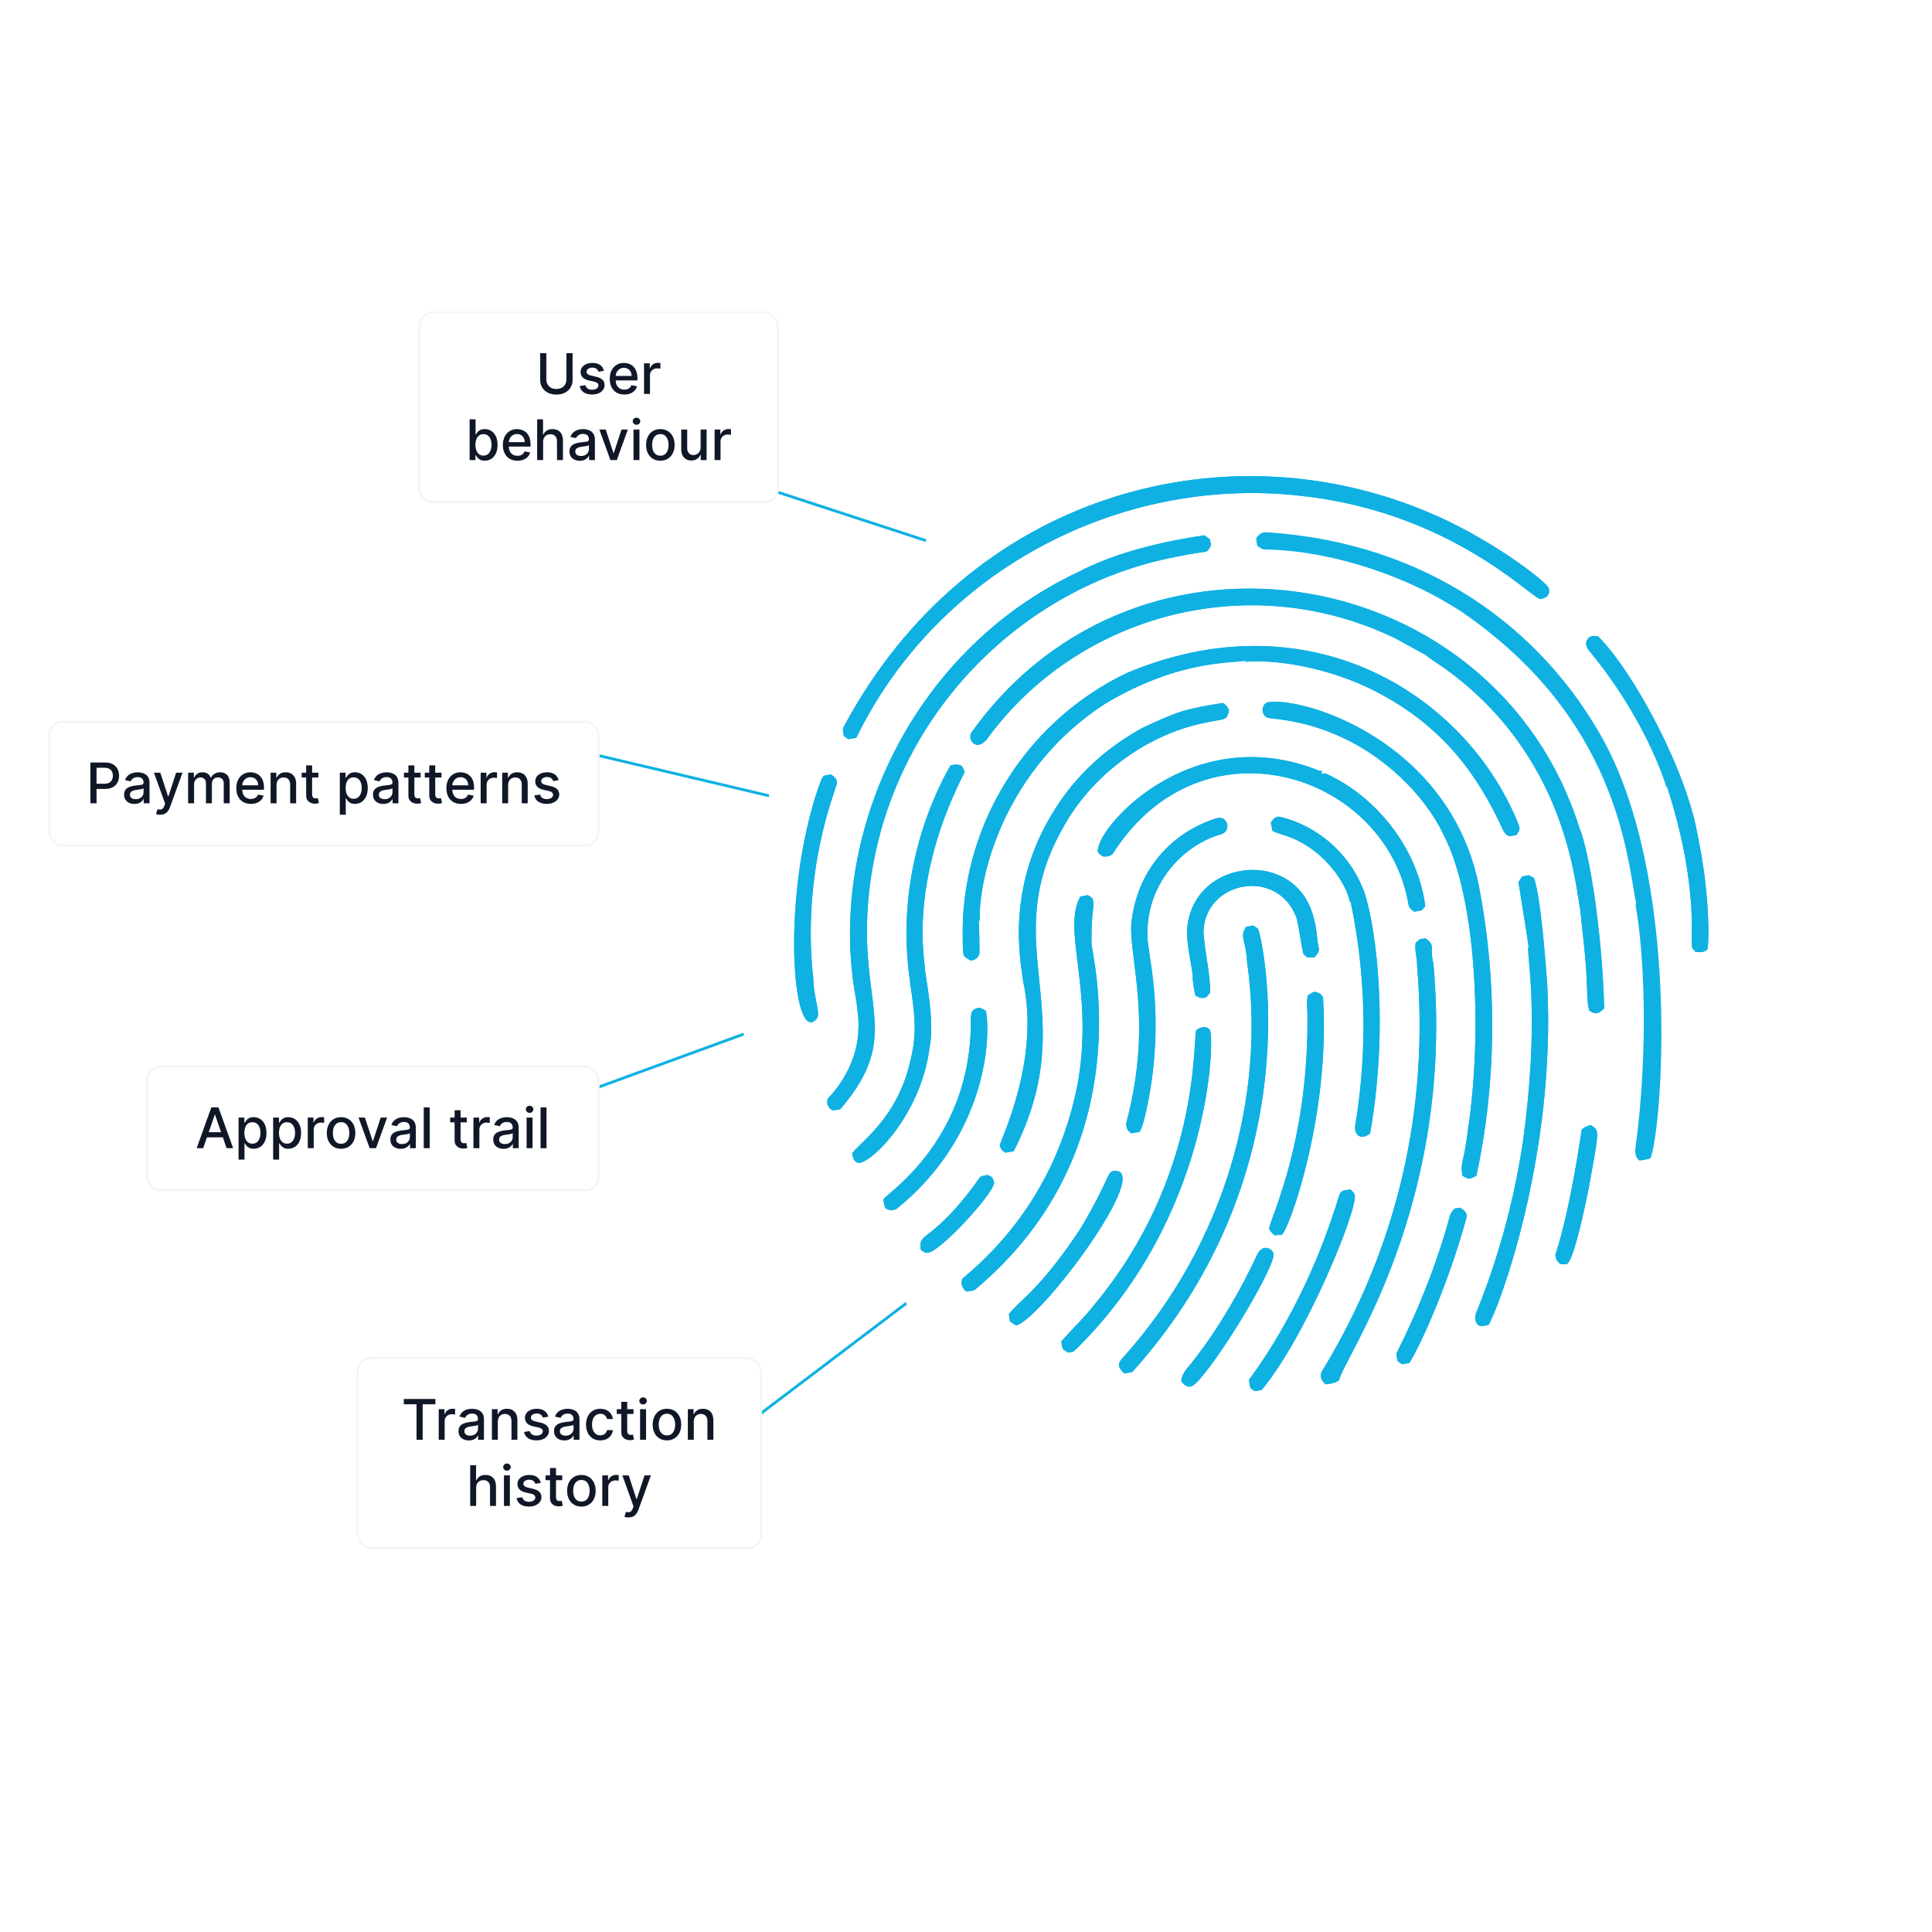 <?xml version="1.0" encoding="UTF-8"?> <svg xmlns="http://www.w3.org/2000/svg" width="1080" height="1080" viewBox="0 0 1080 1080" fill="none"><g clip-path="url(#clip0_3096_3715)"><path d="M796.817 285.681C831.41 299.71 864.138 324.741 865.783 328.817C866.959 334.193 862.147 334.585 860.799 334.851C853.605 331.905 808.024 285.211 725.124 276.935C626.298 266.496 524.667 318.143 478.663 412.423C477.206 412.736 475.732 413.003 474.259 413.238C473.444 412.658 472.613 412.109 471.798 411.545C471.469 409.742 470.607 407.705 471.798 406.028C541.046 276.763 682.506 238.251 796.817 285.681Z" fill="#0EB1E2"></path><path fill-rule="evenodd" clip-rule="evenodd" d="M796.817 285.681C831.41 299.71 864.138 324.741 865.783 328.817C866.959 334.193 862.147 334.585 860.799 334.851C853.605 331.905 808.024 285.211 725.124 276.935C626.298 266.496 524.667 318.143 478.663 412.423C477.206 412.736 475.732 413.003 474.259 413.238C473.444 412.658 472.613 412.109 471.798 411.545C471.469 409.742 470.607 407.705 471.798 406.028C541.046 276.763 682.506 238.251 796.817 285.681Z" fill="#0EB1E2"></path><path d="M673.244 299.224C674.295 299.96 675.329 300.697 676.364 301.465C676.583 302.641 676.787 303.816 676.991 304.992C673.292 310.196 678.542 306.857 657.163 311.308C570.438 327.892 496.095 401.607 485.703 499.774C479.214 562.659 505.547 578.161 469.763 620.027C468.415 620.293 467.051 620.669 465.656 620.638C462.944 619.933 461.612 616.359 462.913 613.976C463.446 613.24 479.763 597.707 479.872 574.383C480.202 569.399 479.151 564.493 478.728 559.556C461.565 470.965 506.957 364.789 602.883 319.694C623.667 308.738 650.987 302.484 673.229 299.224H673.244Z" fill="#0EB1E2"></path><path fill-rule="evenodd" clip-rule="evenodd" d="M673.244 299.224C674.295 299.96 675.329 300.697 676.364 301.465C676.583 302.641 676.787 303.816 676.991 304.992C673.292 310.196 678.542 306.857 657.163 311.308C570.438 327.892 496.095 401.607 485.703 499.774C479.214 562.659 505.547 578.161 469.763 620.027C468.415 620.293 467.051 620.669 465.656 620.638C462.944 619.933 461.612 616.359 462.913 613.976C463.446 613.24 479.763 597.707 479.872 574.383C480.202 569.399 479.151 564.493 478.728 559.556C461.565 470.965 506.957 364.789 602.883 319.694C623.667 308.738 650.987 302.484 673.229 299.224H673.244Z" fill="#0EB1E2"></path><path d="M702.156 301.199C703.269 299.036 705.291 297.453 707.846 297.813C796.985 303.565 861.437 351.434 895.826 413.786C938.836 492.345 929.149 627.487 922.362 647.582C920.466 648.193 918.507 648.569 916.516 648.773C914.181 647.112 913.804 644.18 914.259 641.532C921.751 585.904 918.977 531.107 914.275 505.856C914.369 505.746 914.557 505.511 914.651 505.401C909.353 477.956 904.118 401.498 816.656 341.732C779.728 317.798 736.216 307.406 707.438 307.186C705.605 307.28 704.194 306.058 702.783 305.086C702.564 303.785 702.36 302.5 702.141 301.199H702.156Z" fill="#0EB1E2"></path><path fill-rule="evenodd" clip-rule="evenodd" d="M817.066 341.47C780.138 317.536 736.626 307.144 707.849 306.924C706.015 307.018 704.604 305.796 703.193 304.824C702.974 303.523 702.77 302.238 702.551 300.937C703.664 298.774 705.686 297.191 708.241 297.551C797.379 303.304 861.832 351.173 896.221 413.524C939.23 492.083 929.544 627.226 922.757 647.32C920.86 647.931 918.901 648.307 916.911 648.511C914.575 646.85 914.199 643.919 914.653 641.27C922.146 585.642 919.371 530.845 914.669 505.594C914.763 505.485 914.951 505.249 915.045 505.14C909.747 477.694 904.512 401.236 817.05 341.47H817.066Z" fill="#0EB1E2"></path><path d="M883.018 463.144C888.018 474.915 895.479 518.348 896.764 563.553C892.642 568.177 890.557 566.108 888.363 564.885C886.952 559.43 887.438 553.772 886.968 548.208C886.795 537.079 883.598 512.283 883.426 509.022C880.275 492.047 874.914 421.843 807.328 373.425C789.584 361.67 807.186 371.905 780.446 357.077C699.881 317.672 604.222 342.688 552.889 411.576C546.024 421.937 539.848 412.767 543.437 408.943C636.432 279.239 836.591 314.6 883.018 463.144Z" fill="#0EB1E2"></path><path fill-rule="evenodd" clip-rule="evenodd" d="M886.968 548.192C886.795 537.063 883.598 512.267 883.426 509.007C880.275 492.032 874.914 421.827 807.328 373.41C789.584 361.654 807.186 371.889 780.446 357.062C699.881 317.657 604.222 342.673 552.889 411.561C546.024 421.921 539.848 412.752 543.437 408.927C636.432 279.239 836.591 314.6 883.018 463.144C888.018 474.915 895.479 518.349 896.764 563.553C892.642 568.177 890.557 566.108 888.363 564.885C886.952 559.431 887.438 553.772 886.968 548.208V548.192Z" fill="#0EB1E2"></path><path d="M846.54 455.353C850.756 464.93 849.549 463.253 847.747 466.749C846.368 466.999 845.004 467.297 843.609 467.376C842.135 466.905 841.038 465.636 840.349 464.303C825.678 432.046 805.709 405.588 769.815 386.936C743.169 372.907 711.836 368.252 695.363 370.039C696.319 369.679 697.291 369.334 698.247 368.989C689.939 371.152 660.488 367.86 617.65 393.472C563.057 428.801 546.866 487.862 547.649 515.072C547.461 514.633 547.289 514.194 547.101 513.771C547.352 515.432 547.618 532 547.571 532.658C547.258 535.198 545.032 536.843 542.555 536.922C538.7 534.445 538.167 535.919 538.198 525.699C536.38 465.322 570.549 404.695 629.798 376.262C729.532 334.302 815.348 385.541 846.54 455.353Z" fill="#0EB1E2"></path><path fill-rule="evenodd" clip-rule="evenodd" d="M695.363 370.039C696.319 369.679 697.291 369.334 698.247 368.989C689.939 371.152 660.488 367.86 617.65 393.472C563.057 428.801 546.866 487.862 547.649 515.072C547.461 514.633 547.289 514.194 547.101 513.771C547.352 515.432 547.618 532 547.571 532.658C547.258 535.198 545.032 536.843 542.555 536.922C538.7 534.445 538.167 535.919 538.198 525.699C536.38 465.322 570.549 404.695 629.798 376.262C729.532 334.302 815.348 385.541 846.54 455.353C850.756 464.93 849.549 463.253 847.747 466.749C846.368 466.999 845.004 467.297 843.609 467.376C842.135 466.905 841.038 465.636 840.349 464.303C825.678 432.046 805.709 405.588 769.815 386.936C743.169 372.907 711.836 368.252 695.363 370.039Z" fill="#0EB1E2"></path><path d="M464.43 432.893C466.232 434.005 468.16 435.651 467.784 438.049C467 442.109 447.893 487.141 454.649 547.314C454.853 558.913 459.43 567.204 456.091 569.963C442.878 583.662 436.451 501.044 457.752 439.429C460.48 432.046 460.135 433.974 464.43 432.908V432.893Z" fill="#0EB1E2"></path><path fill-rule="evenodd" clip-rule="evenodd" d="M454.665 547.298C454.868 558.897 459.445 567.189 456.107 569.947C442.893 583.647 436.467 501.028 457.768 439.413C460.495 432.031 460.151 433.958 464.445 432.893C466.248 434.005 468.176 435.651 467.8 438.049C467.016 442.109 447.909 487.141 454.665 547.314V547.298Z" fill="#0EB1E2"></path><path d="M683.528 392.939C685.174 393.911 686.631 395.416 687.023 397.36C686.772 398.676 686.161 399.883 685.613 401.09C684.954 401.419 684.312 401.748 683.685 402.093C674.28 403.99 660.111 405.338 639.139 417.203C618.355 429.46 603.072 445.949 593.37 464.241C557.225 529.869 605.737 566.687 566.677 643.538C565.157 643.836 563.621 644.102 562.1 644.337C561.395 643.851 560.705 643.365 560.015 642.895C559.624 642.096 559.216 641.312 558.809 640.528C559.655 636.343 581.614 592.08 571.928 548.521C570.784 538.207 561.426 496.781 589.796 452.219C601.865 432.971 619.248 417.234 639.28 406.576C659.06 397.407 662.039 396.513 683.528 392.939Z" fill="#0EB1E2"></path><path fill-rule="evenodd" clip-rule="evenodd" d="M685.613 401.09C684.954 401.419 684.312 401.748 683.685 402.093C674.28 403.99 660.111 405.338 639.139 417.203C618.355 429.46 603.072 445.949 593.37 464.241C557.225 529.869 605.737 566.687 566.677 643.538C565.157 643.836 563.621 644.102 562.1 644.337C561.395 643.851 560.705 643.365 560.015 642.895C559.624 642.096 559.216 641.312 558.809 640.528C559.655 636.343 581.614 592.08 571.928 548.521C570.784 538.207 561.426 496.781 589.796 452.219C601.865 432.971 619.248 417.234 639.28 406.576C659.06 397.407 662.039 396.513 683.528 392.939C685.174 393.911 686.631 395.416 687.023 397.36C686.772 398.676 686.161 399.883 685.613 401.09Z" fill="#0EB1E2"></path><path d="M889.82 355.524C890.949 355.43 892.078 355.556 893.222 355.603C913.347 375.666 943.395 431.591 949.257 468.41C955.605 498.441 955.542 525.918 954.445 530.746C952.58 532.438 950.119 532.486 947.768 532.047C947.109 531.232 946.326 530.511 945.871 529.554C945.746 527.783 945.761 525.996 945.667 524.21C947.172 483.065 932.564 442.532 931.702 439.005C931.67 439.365 931.623 440.071 931.592 440.447C930.84 436.466 918.865 400.635 888.786 364.333C885.338 360.289 886.419 357.045 889.789 355.54L889.82 355.524Z" fill="#0EB1E2"></path><path fill-rule="evenodd" clip-rule="evenodd" d="M893.222 355.587C913.347 375.65 943.395 431.575 949.257 468.394C955.605 498.426 955.542 525.902 954.445 530.73C952.58 532.423 950.119 532.47 947.768 532.031C947.109 531.216 946.326 530.495 945.871 529.539C945.746 527.768 945.761 525.981 945.667 524.194C947.172 483.049 932.564 442.516 931.702 438.989C931.67 439.35 931.623 440.055 931.592 440.431C930.84 436.45 918.865 400.619 888.786 364.318C885.338 360.274 886.419 357.029 889.789 355.524C890.918 355.43 892.046 355.556 893.19 355.603L893.222 355.587Z" fill="#0EB1E2"></path><path d="M709.087 392.531C730.122 389.6 809.324 414.789 826.346 493.489C837.568 550.041 836.189 607.33 825.296 657.283C820.766 659.478 821.314 659.305 817.521 657.283C816.048 649.666 818.415 650.7 820.797 629.963C828.086 581.718 826.471 504.241 806.878 466.435C796.58 444.679 772.944 420.713 743.586 409.412C726.862 402.767 714.134 402.061 709.542 401.403C704.667 400.933 704.605 393.268 709.072 392.516L709.087 392.531Z" fill="#0EB1E2"></path><path fill-rule="evenodd" clip-rule="evenodd" d="M709.565 401.419C704.691 400.948 704.628 393.284 709.095 392.531C730.13 389.6 809.331 414.789 826.353 493.489C837.576 550.041 836.197 607.33 825.303 657.283C820.773 659.478 821.322 659.305 817.529 657.283C816.056 649.666 818.422 650.7 820.805 629.963C828.093 581.718 826.479 504.241 806.886 466.435C796.588 444.679 772.952 420.713 743.594 409.412C726.87 402.767 714.142 402.061 709.55 401.403L709.565 401.419Z" fill="#0EB1E2"></path><path d="M531.234 427.99C533.445 427.269 535.827 427.002 537.849 428.366C538.335 429.432 538.899 430.466 539.213 431.61C538.805 433.397 509.886 483.037 516.799 538.712C516.877 544.903 522.786 569.731 519.683 585.311C514.745 625.014 484.337 652.757 479.275 649.842C477.096 649.136 476.751 646.754 476.406 644.826C479.149 639.622 501.626 626.017 508.961 592.756C516.391 563.336 503.507 549.903 507.519 504.323C510.027 477.598 518.068 451.391 531.234 427.99Z" fill="#0EB1E2"></path><path fill-rule="evenodd" clip-rule="evenodd" d="M537.837 428.378C538.323 429.443 538.887 430.478 539.201 431.622C538.793 433.409 509.875 483.049 516.787 538.724C516.865 544.915 522.774 569.743 519.671 585.323C514.734 625.026 484.326 652.769 479.263 649.853C477.084 649.148 476.739 646.766 476.395 644.838C479.138 639.634 501.614 626.029 508.95 592.768C516.379 563.348 503.495 549.915 507.508 504.335C510.016 477.61 518.056 451.403 531.223 428.001C533.433 427.28 535.815 427.014 537.837 428.378Z" fill="#0EB1E2"></path><path d="M737.508 430.886C738.026 430.886 738.543 430.886 739.06 430.886C738.872 431.403 738.653 431.936 738.637 432.485C739.233 432.469 740.424 432.422 741.019 432.39C770.267 445.635 792.807 475.165 796.725 506.561C796.083 507.329 795.456 508.081 794.829 508.849C793.402 509.131 791.976 509.398 790.55 509.664C789.296 508.645 787.681 507.658 787.415 505.918C775.33 432.704 672.539 398.895 622.476 476.545C621.347 478.598 618.667 479.021 616.535 478.739C615.563 478.143 614.733 477.375 613.855 476.654C610.407 465.369 664.608 401.465 737.493 430.854L737.508 430.886Z" fill="#0EB1E2"></path><path fill-rule="evenodd" clip-rule="evenodd" d="M796.725 506.577C796.083 507.345 795.456 508.098 794.829 508.866C793.402 509.148 791.976 509.414 790.55 509.681C789.296 508.662 787.681 507.674 787.415 505.935C775.33 432.721 672.539 398.911 622.476 476.561C621.347 478.614 618.667 479.038 616.535 478.756C615.563 478.16 614.733 477.392 613.855 476.671C610.407 465.385 664.608 401.482 737.493 430.871C738.01 430.871 738.527 430.871 739.044 430.871C738.856 431.388 738.637 431.921 738.621 432.47C739.217 432.454 740.408 432.407 741.004 432.376C770.252 445.62 792.791 475.15 796.71 506.546L796.725 506.577Z" fill="#0EB1E2"></path><path d="M680.521 457.329C686.681 455.981 688.546 465.166 682.136 466.467C658.906 473.489 640.489 496.436 641.461 523.27C641.21 531.624 649.173 557.283 644.533 598.396C643.891 604.509 640.286 627.911 637.025 632.738C635.536 632.974 634.063 633.24 632.59 633.522C630.144 632.394 629.141 629.651 629.768 627.08C644.282 572.032 631.665 537.534 632.339 517.502C634.925 486.389 655.505 464.79 680.505 457.313L680.521 457.329Z" fill="#0EB1E2"></path><path fill-rule="evenodd" clip-rule="evenodd" d="M680.521 457.329C686.681 455.981 688.546 465.166 682.136 466.467C658.906 473.489 640.489 496.436 641.461 523.27C641.21 531.624 649.173 557.283 644.533 598.396C643.891 604.509 640.286 627.911 637.025 632.738C635.536 632.974 634.063 633.24 632.59 633.522C630.144 632.394 629.141 629.651 629.768 627.08C644.282 572.032 631.665 537.534 632.339 517.502C634.925 486.389 655.505 464.79 680.505 457.313L680.521 457.329Z" fill="#0EB1E2"></path><path d="M710.422 459.728C711.644 458.051 713.337 455.903 715.704 456.656C736.002 461.515 753.636 476.546 761.52 495.904C767.554 508.945 777.523 567.582 765.893 633.601C761.002 637.614 756.786 634.698 757.601 629.056C764.169 589.416 764.027 547.284 755.078 504.289C754.936 504.211 754.686 504.07 754.545 503.992C752.836 494.619 740.83 475.089 720.093 467.643C717.177 466.515 714.09 465.903 711.315 464.461C710.986 462.894 710.688 461.327 710.422 459.744V459.728Z" fill="#0EB1E2"></path><path fill-rule="evenodd" clip-rule="evenodd" d="M715.704 456.655C736.002 461.514 753.636 476.545 761.52 495.903C767.554 508.944 777.523 567.581 765.893 633.6C761.002 637.613 756.786 634.697 757.601 629.055C764.169 589.415 764.027 547.283 755.078 504.288C754.936 504.21 754.686 504.069 754.545 503.991C752.836 494.618 740.83 475.088 720.093 467.642C717.177 466.514 714.09 465.902 711.315 464.46C710.986 462.893 710.688 461.326 710.422 459.743C711.644 458.065 713.337 455.918 715.704 456.67V456.655Z" fill="#0EB1E2"></path><path d="M603.92 501.155C605.331 500.904 606.742 500.653 608.152 500.402C608.983 500.951 609.798 501.515 610.629 502.064C612.416 507.205 609.892 506.656 610.159 527.754C610.409 533.334 638.67 642.551 545.283 720.718C543.888 721.737 542.023 721.627 540.393 722.019C537.854 720.53 536.96 717.505 537.948 714.793C573.074 685.828 595.049 647.238 602.886 603.178C611.146 551.892 593.56 519.791 603.92 501.155Z" fill="#0EB1E2"></path><path fill-rule="evenodd" clip-rule="evenodd" d="M603.92 501.155C605.331 500.904 606.742 500.653 608.152 500.402C608.983 500.951 609.798 501.515 610.629 502.064C612.416 507.205 609.892 506.656 610.159 527.754C610.409 533.334 638.67 642.551 545.283 720.718C543.888 721.737 542.023 721.627 540.393 722.019C537.854 720.53 536.96 717.505 537.948 714.793C573.074 685.828 595.049 647.238 602.886 603.178C611.146 551.892 593.56 519.791 603.92 501.155Z" fill="#0EB1E2"></path><path d="M734.468 513.599C736.145 518.834 736.019 524.399 737.148 529.744C737.822 531.954 736.113 533.647 734.797 535.151C733.37 535.277 731.928 535.23 730.533 535.026C729.891 534.415 729.248 533.819 728.59 533.208C727.116 526.609 726.442 519.838 724.828 513.27C714.577 484.727 673.699 492.251 672.759 520.731C673.401 532.079 676.426 543.239 676.567 554.65C675.596 555.951 674.796 557.785 672.884 557.785C671.222 558.255 669.765 557.189 668.323 556.578C667.335 552.628 666.708 548.6 666.677 544.54C665.517 535.998 663.197 527.549 663.668 518.866C667.21 479.179 725.377 473.803 734.468 513.599Z" fill="#0EB1E2"></path><path fill-rule="evenodd" clip-rule="evenodd" d="M728.559 533.208C727.085 526.609 726.411 519.838 724.797 513.27C714.546 484.727 673.668 492.251 672.727 520.731C673.37 532.079 676.395 543.239 676.536 554.65C675.564 555.951 674.765 557.785 672.853 557.785C671.191 558.255 669.734 557.189 668.291 556.578C667.304 552.628 666.677 548.6 666.646 544.54C665.486 535.998 663.166 527.549 663.636 518.866C667.179 479.179 725.345 473.803 734.436 513.599C736.114 518.834 735.988 524.399 737.117 529.744C737.791 531.954 736.082 533.647 734.766 535.151C733.339 535.277 731.897 535.23 730.502 535.026C729.86 534.415 729.217 533.819 728.559 533.208Z" fill="#0EB1E2"></path><path d="M696.493 518.128C697.778 517.878 699.064 517.627 700.333 517.36C701.289 517.925 702.308 518.411 703.186 519.132C705.302 522.204 735.428 653.224 632.919 766.971C631.445 767.3 629.956 767.567 628.467 767.818C624.235 763.554 624.721 762.112 628.467 758.115C684.565 695.278 707.81 612.659 697.12 537.643C696.274 524.226 692.841 524.21 696.509 518.128H696.493Z" fill="#0EB1E2"></path><path fill-rule="evenodd" clip-rule="evenodd" d="M696.493 518.128C697.778 517.878 699.064 517.627 700.333 517.36C701.289 517.925 702.308 518.411 703.186 519.132C705.302 522.204 735.428 653.224 632.919 766.971C631.445 767.3 629.956 767.567 628.467 767.818C624.235 763.554 624.721 762.112 628.467 758.115C684.565 695.278 707.81 612.659 697.12 537.643C696.274 524.226 692.841 524.21 696.509 518.128H696.493ZM634.831 763.241C634.8 764.056 634.831 763.554 634.894 762.849C634.862 762.724 634.847 762.786 634.831 763.241Z" fill="#0EB1E2"></path><path d="M850.833 489.964C852.087 489.729 853.341 489.494 854.595 489.29C855.582 489.807 856.632 490.262 857.557 490.936C861.225 501.296 864.125 538.35 864.955 551.563C869.72 646.737 837.494 732.255 832.04 740.688C830.049 740.86 827.682 742.067 826.021 740.39C824.297 738.619 824.344 735.719 825.331 733.587C837.62 703.242 846.272 671.439 851.209 639.104C860.441 572.41 854.36 539.965 854.156 529.196L854.595 530.043C854.595 530.043 855.081 531.814 848.827 493.115C849.485 492.064 850.159 491.03 850.833 489.98V489.964Z" fill="#0EB1E2"></path><path fill-rule="evenodd" clip-rule="evenodd" d="M854.595 489.272C855.582 489.79 856.632 490.244 857.557 490.918C861.225 501.279 864.125 538.333 864.955 551.546C869.72 646.719 837.494 732.238 832.04 740.67C830.049 740.843 827.682 742.05 826.021 740.372C824.297 738.601 824.344 735.701 825.331 733.57C837.62 703.225 846.272 671.422 851.209 639.086C860.441 572.392 854.36 539.947 854.156 529.179L854.595 530.025C854.595 530.025 855.081 531.796 848.827 493.097C849.485 492.047 850.159 491.012 850.833 489.962C852.087 489.727 853.341 489.492 854.595 489.288V489.272Z" fill="#0EB1E2"></path><path d="M546.345 563.537C548.131 562.894 549.62 564.383 551.094 565.12C554.15 580.387 551.094 635.262 501.516 675.513C500.466 676.344 499.024 676.297 497.786 676.626C496.83 676.203 495.858 675.827 494.886 675.45C494.369 673.82 494.009 672.143 493.773 670.435C497.034 666.218 539.746 638.569 542.598 577.581C543.194 570.7 541.062 564.681 546.36 563.537H546.345Z" fill="#0EB1E2"></path><path fill-rule="evenodd" clip-rule="evenodd" d="M497.786 676.626C496.83 676.203 495.858 675.827 494.886 675.45C494.369 673.82 494.009 672.143 493.773 670.435C497.034 666.218 539.746 638.569 542.598 577.581C543.194 570.7 541.062 564.681 546.36 563.537C548.147 562.894 549.636 564.383 551.109 565.12C554.166 580.387 551.109 635.262 501.532 675.513C500.482 676.344 499.04 676.297 497.802 676.626H497.786Z" fill="#0EB1E2"></path><path d="M791.332 527.095C792.1 526.421 792.868 525.747 793.636 525.073C794.623 524.885 795.626 524.681 796.645 524.493C802.821 528.474 798.996 529.462 801.269 538.6C813.495 674.275 750.579 759.872 748.541 771.533C746.472 773.242 743.761 773.461 741.221 773.869C738.651 772.317 737.381 768.806 739.199 766.204C781.692 696.595 798.871 618.883 792.178 540.214C792.335 535.794 790.642 531.5 791.347 527.079L791.332 527.095Z" fill="#0EB1E2"></path><path fill-rule="evenodd" clip-rule="evenodd" d="M791.332 527.095C792.1 526.421 792.868 525.747 793.636 525.073C794.623 524.885 795.626 524.681 796.645 524.493C802.821 528.474 798.996 529.462 801.269 538.6C813.495 674.275 750.579 759.872 748.541 771.533C746.472 773.242 743.761 773.461 741.221 773.869C738.651 772.317 737.381 768.806 739.199 766.204C781.692 696.595 798.871 618.883 792.178 540.214C792.335 535.794 790.642 531.5 791.347 527.079L791.332 527.095ZM747.021 771.33C747.021 771.33 747.021 771.345 747.005 771.361L746.864 771.58C746.676 771.831 746.974 771.424 747.052 771.33H747.021Z" fill="#0EB1E2"></path><path d="M730.97 556.593C732.208 555.84 733.353 554.79 734.795 554.461C737.146 554.618 739.842 556.232 739.654 558.897C743.368 623.647 720.939 686.735 716.44 690.356C715.155 690.277 713.87 690.387 712.616 690.544C711.252 689.572 710.202 688.287 709.34 686.876C711.08 678.835 731.958 636.484 730.845 565.401C730.547 562.47 730.578 559.508 730.986 556.577L730.97 556.593Z" fill="#0EB1E2"></path><path fill-rule="evenodd" clip-rule="evenodd" d="M730.97 556.593C732.208 555.84 733.353 554.79 734.795 554.461C737.146 554.618 739.842 556.232 739.654 558.897C743.368 623.647 720.939 686.735 716.44 690.356C715.155 690.277 713.87 690.387 712.616 690.544C711.252 689.572 710.202 688.287 709.34 686.876C711.08 678.835 731.958 636.484 730.845 565.401C730.547 562.47 730.578 559.508 730.986 556.577L730.97 556.593Z" fill="#0EB1E2"></path><path d="M668.697 575.858C670.845 574.118 674.701 573.131 676.425 575.936C678.995 582.096 676.832 681.329 600.217 755.484C599.183 755.687 598.148 755.907 597.129 756.142C593.461 753.853 593.979 754.512 593.289 749.825C599.512 742.772 606.393 736.298 612.161 728.853C670.986 657.614 666.722 583.068 668.697 575.858Z" fill="#0EB1E2"></path><path fill-rule="evenodd" clip-rule="evenodd" d="M668.697 575.858C670.845 574.118 674.701 573.131 676.425 575.936C678.995 582.096 676.832 681.329 600.217 755.484C599.183 755.687 598.148 755.907 597.129 756.142C593.461 753.853 593.979 754.512 593.289 749.825C599.512 742.772 606.393 736.298 612.161 728.853C670.986 657.614 666.722 583.068 668.697 575.858Z" fill="#0EB1E2"></path><path d="M552.121 656.752C552.92 657.191 553.719 657.645 554.535 658.084C555.02 659.166 555.93 660.247 555.632 661.533C554.66 668.053 525.334 699.903 518.829 700.216C517.23 700.734 515.992 699.48 514.769 698.696C513.186 688.555 519.205 695.185 541.838 666.235C549.973 655.749 546.133 658.272 552.121 656.768V656.752Z" fill="#0EB1E2"></path><path fill-rule="evenodd" clip-rule="evenodd" d="M552.121 656.752C552.92 657.191 553.719 657.645 554.535 658.084C555.02 659.166 555.93 660.247 555.632 661.533C554.66 668.053 525.334 699.903 518.829 700.216C517.23 700.734 515.992 699.48 514.769 698.696C513.186 688.555 519.205 695.185 541.838 666.235C549.973 655.749 546.133 658.272 552.121 656.768V656.752Z" fill="#0EB1E2"></path><path d="M622.794 654.558C645.145 652.63 582.386 737.192 568.013 740.954C566.868 740.217 565.724 739.496 564.596 738.744C564.376 737.364 564.188 736.001 564 734.637C570.379 726.251 580.959 721.612 604.283 686.376C620.787 658.351 618.718 654.903 622.794 654.558Z" fill="#0EB1E2"></path><path fill-rule="evenodd" clip-rule="evenodd" d="M622.794 654.558C645.145 652.63 582.386 737.192 568.013 740.954C566.868 740.217 565.724 739.496 564.596 738.744C564.376 737.364 564.188 736.001 564 734.637C570.379 726.251 580.959 721.612 604.283 686.376C620.787 658.351 618.718 654.903 622.794 654.558Z" fill="#0EB1E2"></path><path d="M884.161 631.611C885.54 630.106 887.374 629.275 889.38 628.978C893.847 632.144 894.129 630.858 889.443 656.831C889.129 659.464 880.634 703.931 875.963 706.549C874.756 706.784 873.502 706.612 872.28 706.596C870.571 705.311 869.411 703.524 869.505 701.314C878.095 675.138 883.831 633.46 884.161 631.611Z" fill="#0EB1E2"></path><path fill-rule="evenodd" clip-rule="evenodd" d="M872.28 706.596C870.571 705.311 869.411 703.524 869.505 701.314C878.095 675.138 883.831 633.46 884.161 631.611C885.54 630.106 887.374 629.275 889.38 628.978C893.847 632.144 894.129 630.858 889.443 656.831C889.129 659.464 880.634 703.931 875.963 706.549C874.756 706.784 873.502 706.612 872.28 706.596Z" fill="#0EB1E2"></path><path d="M754.948 664.903C755.778 665.828 756.891 666.596 757.252 667.85C759.634 674.606 730.261 747.146 705.276 776.989C703.991 777.193 702.706 777.412 701.436 777.647C700.605 777.068 699.79 776.503 698.975 775.939C698.646 774.403 698.379 772.851 698.191 771.299C715.919 747.49 734.132 713.18 745.872 676.863C750.136 664.747 747.706 666.142 754.948 664.903Z" fill="#0EB1E2"></path><path fill-rule="evenodd" clip-rule="evenodd" d="M754.948 664.903C755.778 665.828 756.891 666.596 757.252 667.85C759.634 674.606 730.261 747.146 705.276 776.989C703.991 777.193 702.706 777.412 701.436 777.647C700.605 777.068 699.79 776.503 698.975 775.939C698.646 774.403 698.379 772.851 698.191 771.299C715.919 747.49 734.132 713.18 745.872 676.863C750.136 664.747 747.706 666.142 754.948 664.903Z" fill="#0EB1E2"></path><path d="M810.394 680.072C810.802 678.332 811.852 676.875 813.09 675.636C814.062 675.464 815.034 675.292 816.021 675.104C818.185 676.138 820.426 677.988 819.768 680.699C809.767 717.518 793.843 752.612 787.839 761.86C786.523 762.111 785.19 762.362 783.874 762.628C782.996 762.064 782.134 761.499 781.288 760.951C781.005 759.556 780.755 758.161 780.52 756.782C792.902 732.251 803.122 706.609 810.41 680.088L810.394 680.072Z" fill="#0EB1E2"></path><path fill-rule="evenodd" clip-rule="evenodd" d="M813.09 675.626C814.062 675.453 815.034 675.281 816.021 675.093C818.185 676.127 820.426 677.977 819.768 680.688C809.767 717.507 793.843 752.601 787.839 761.849C786.523 762.1 785.19 762.351 783.874 762.617C782.996 762.053 782.134 761.489 781.288 760.94C781.005 759.545 780.755 758.15 780.52 756.771C792.902 732.241 803.122 706.598 810.41 680.077C810.818 678.337 811.868 676.88 813.106 675.641L813.09 675.626Z" fill="#0EB1E2"></path><path d="M711.845 700.514C714.353 707.254 672.315 775.264 665.371 775.123C663.161 775.452 661.641 773.681 660.355 772.176C660.512 767.098 664.948 763.853 667.566 759.935C680.889 743.21 694.431 719.589 702.691 701.47C705.826 695.044 710.936 697.943 711.829 700.514H711.845Z" fill="#0EB1E2"></path><path fill-rule="evenodd" clip-rule="evenodd" d="M667.57 759.935C680.893 743.21 694.435 719.589 702.695 701.47C705.83 695.044 710.94 697.943 711.833 700.514C714.341 707.254 672.303 775.264 665.359 775.123C663.149 775.452 661.629 773.681 660.344 772.176C660.5 767.098 664.936 763.853 667.554 759.935H667.57Z" fill="#0EB1E2"></path></g><path d="M378.45 256.747L517.613 302.202" stroke="#0EB1E2" stroke-width="1.567"></path><path d="M316.975 418.192L429.829 444.838M403.182 806.911L506.617 728.541M415.722 578.069L316.975 614.119" stroke="#0EB1E2" stroke-width="1.567"></path><g filter="url(#filter0_dd_3096_3715)"><rect x="199.406" y="742.646" width="226.553" height="107.193" rx="8.048" fill="white"></rect><rect x="199.909" y="743.149" width="225.547" height="106.187" rx="7.545" stroke="#F2F4F7" stroke-width="1.006"></rect><path d="M225.744 768.905V765.943H243.388V768.905H236.275V788.742H232.846V768.905H225.744ZM245.245 788.742V771.643H248.462V774.359H248.64C248.952 773.439 249.501 772.716 250.288 772.189C251.082 771.654 251.98 771.387 252.982 771.387C253.189 771.387 253.434 771.394 253.716 771.409C254.006 771.424 254.232 771.443 254.395 771.465V774.649C254.262 774.612 254.024 774.571 253.683 774.526C253.342 774.474 253 774.448 252.659 774.448C251.872 774.448 251.171 774.615 250.555 774.949C249.946 775.276 249.464 775.732 249.108 776.319C248.751 776.898 248.573 777.558 248.573 778.3V788.742H245.245ZM262.099 789.121C261.015 789.121 260.036 788.92 259.16 788.52C258.284 788.111 257.59 787.521 257.078 786.75C256.574 785.978 256.321 785.031 256.321 783.911C256.321 782.946 256.507 782.152 256.878 781.529C257.249 780.905 257.75 780.412 258.381 780.048C259.012 779.684 259.717 779.41 260.496 779.224C261.275 779.039 262.069 778.898 262.878 778.801C263.902 778.682 264.734 778.586 265.372 778.512C266.01 778.43 266.474 778.3 266.763 778.122C267.053 777.944 267.197 777.655 267.197 777.254V777.176C267.197 776.204 266.923 775.45 266.374 774.916C265.832 774.382 265.023 774.114 263.947 774.114C262.826 774.114 261.943 774.363 261.297 774.86C260.659 775.35 260.218 775.896 259.973 776.497L256.844 775.784C257.216 774.745 257.757 773.907 258.47 773.268C259.19 772.623 260.017 772.155 260.952 771.866C261.887 771.569 262.871 771.42 263.902 771.42C264.585 771.42 265.309 771.502 266.073 771.665C266.845 771.821 267.565 772.111 268.233 772.534C268.908 772.957 269.461 773.562 269.891 774.348C270.322 775.127 270.537 776.141 270.537 777.387V788.742H267.286V786.404H267.153C266.938 786.835 266.615 787.258 266.184 787.673C265.754 788.089 265.201 788.434 264.526 788.709C263.85 788.983 263.041 789.121 262.099 789.121ZM262.822 786.449C263.743 786.449 264.529 786.267 265.183 785.903C265.843 785.54 266.344 785.065 266.685 784.479C267.034 783.885 267.209 783.25 267.209 782.575V780.371C267.09 780.49 266.86 780.601 266.518 780.705C266.184 780.801 265.802 780.887 265.372 780.961C264.941 781.028 264.522 781.091 264.114 781.15C263.706 781.202 263.364 781.246 263.09 781.284C262.444 781.365 261.854 781.503 261.32 781.695C260.793 781.888 260.37 782.167 260.051 782.53C259.739 782.887 259.583 783.362 259.583 783.955C259.583 784.779 259.887 785.403 260.496 785.826C261.104 786.241 261.88 786.449 262.822 786.449ZM278.299 778.59V788.742H274.971V771.643H278.165V774.426H278.377C278.77 773.521 279.386 772.793 280.225 772.244C281.071 771.695 282.136 771.42 283.42 771.42C284.585 771.42 285.605 771.665 286.481 772.155C287.357 772.638 288.036 773.357 288.518 774.315C289.001 775.272 289.242 776.456 289.242 777.866V788.742H285.913V778.267C285.913 777.027 285.591 776.059 284.945 775.361C284.299 774.656 283.412 774.304 282.284 774.304C281.513 774.304 280.826 774.471 280.225 774.805C279.631 775.139 279.16 775.628 278.811 776.274C278.47 776.912 278.299 777.684 278.299 778.59ZM306.519 775.818L303.502 776.352C303.376 775.966 303.176 775.599 302.901 775.25C302.634 774.901 302.27 774.615 301.81 774.393C301.35 774.17 300.775 774.059 300.085 774.059C299.142 774.059 298.356 774.27 297.725 774.693C297.094 775.109 296.779 775.647 296.779 776.308C296.779 776.879 296.99 777.339 297.413 777.688C297.836 778.037 298.519 778.322 299.461 778.545L302.178 779.168C303.751 779.532 304.924 780.092 305.695 780.849C306.467 781.606 306.853 782.59 306.853 783.799C306.853 784.824 306.556 785.736 305.963 786.538C305.376 787.332 304.556 787.956 303.502 788.408C302.456 788.861 301.243 789.087 299.862 789.087C297.947 789.087 296.385 788.679 295.175 787.863C293.966 787.039 293.224 785.87 292.949 784.356L296.166 783.866C296.367 784.705 296.779 785.339 297.402 785.77C298.025 786.193 298.838 786.404 299.84 786.404C300.931 786.404 301.803 786.178 302.456 785.725C303.109 785.265 303.436 784.705 303.436 784.044C303.436 783.51 303.235 783.061 302.834 782.697C302.441 782.334 301.836 782.059 301.02 781.874L298.125 781.239C296.53 780.875 295.35 780.297 294.585 779.502C293.828 778.708 293.45 777.703 293.45 776.486C293.45 775.476 293.732 774.593 294.296 773.836C294.86 773.079 295.639 772.489 296.634 772.066C297.628 771.636 298.767 771.42 300.051 771.42C301.899 771.42 303.354 771.821 304.415 772.623C305.476 773.417 306.178 774.482 306.519 775.818ZM315.489 789.121C314.405 789.121 313.426 788.92 312.55 788.52C311.674 788.111 310.98 787.521 310.468 786.75C309.964 785.978 309.711 785.031 309.711 783.911C309.711 782.946 309.897 782.152 310.268 781.529C310.639 780.905 311.14 780.412 311.771 780.048C312.402 779.684 313.107 779.41 313.886 779.224C314.665 779.039 315.459 778.898 316.268 778.801C317.292 778.682 318.124 778.586 318.762 778.512C319.4 778.43 319.864 778.3 320.153 778.122C320.443 777.944 320.588 777.655 320.588 777.254V777.176C320.588 776.204 320.313 775.45 319.764 774.916C319.222 774.382 318.413 774.114 317.337 774.114C316.216 774.114 315.333 774.363 314.687 774.86C314.049 775.35 313.608 775.896 313.363 776.497L310.235 775.784C310.606 774.745 311.147 773.907 311.86 773.268C312.58 772.623 313.407 772.155 314.342 771.866C315.277 771.569 316.261 771.42 317.292 771.42C317.975 771.42 318.699 771.502 319.463 771.665C320.235 771.821 320.955 772.111 321.623 772.534C322.298 772.957 322.851 773.562 323.282 774.348C323.712 775.127 323.927 776.141 323.927 777.387V788.742H320.677V786.404H320.543C320.328 786.835 320.005 787.258 319.574 787.673C319.144 788.089 318.591 788.434 317.916 788.709C317.24 788.983 316.431 789.121 315.489 789.121ZM316.213 786.449C317.133 786.449 317.92 786.267 318.573 785.903C319.233 785.54 319.734 785.065 320.075 784.479C320.424 783.885 320.599 783.25 320.599 782.575V780.371C320.48 780.49 320.25 780.601 319.908 780.705C319.574 780.801 319.192 780.887 318.762 780.961C318.331 781.028 317.912 781.091 317.504 781.15C317.096 781.202 316.754 781.246 316.48 781.284C315.834 781.365 315.244 781.503 314.71 781.695C314.183 781.888 313.76 782.167 313.441 782.53C313.129 782.887 312.973 783.362 312.973 783.955C312.973 784.779 313.277 785.403 313.886 785.826C314.494 786.241 315.27 786.449 316.213 786.449ZM335.563 789.087C333.908 789.087 332.483 788.713 331.288 787.963C330.101 787.206 329.188 786.163 328.55 784.835C327.912 783.506 327.592 781.985 327.592 780.271C327.592 778.534 327.919 777.001 328.572 775.673C329.225 774.337 330.145 773.294 331.333 772.545C332.52 771.795 333.919 771.42 335.53 771.42C336.828 771.42 337.986 771.662 339.003 772.144C340.02 772.619 340.84 773.287 341.463 774.148C342.094 775.009 342.469 776.014 342.588 777.165H339.348C339.17 776.363 338.762 775.673 338.124 775.094C337.493 774.515 336.647 774.226 335.585 774.226C334.658 774.226 333.845 774.471 333.147 774.961C332.457 775.443 331.919 776.133 331.533 777.031C331.147 777.922 330.954 778.976 330.954 780.193C330.954 781.439 331.144 782.516 331.522 783.421C331.901 784.326 332.435 785.028 333.125 785.525C333.823 786.022 334.643 786.271 335.585 786.271C336.216 786.271 336.788 786.156 337.3 785.926C337.819 785.688 338.253 785.351 338.602 784.913C338.958 784.475 339.207 783.948 339.348 783.332H342.588C342.469 784.438 342.109 785.425 341.508 786.293C340.907 787.161 340.101 787.844 339.092 788.341C338.09 788.839 336.914 789.087 335.563 789.087ZM354.129 771.643V774.315H344.789V771.643H354.129ZM347.294 767.546H350.622V783.722C350.622 784.367 350.719 784.853 350.912 785.18C351.105 785.499 351.353 785.718 351.658 785.837C351.969 785.948 352.307 786.004 352.671 786.004C352.938 786.004 353.172 785.985 353.372 785.948C353.572 785.911 353.728 785.881 353.839 785.859L354.441 788.609C354.248 788.683 353.973 788.757 353.617 788.831C353.261 788.913 352.815 788.957 352.281 788.965C351.405 788.98 350.589 788.824 349.832 788.497C349.075 788.171 348.463 787.666 347.995 786.983C347.527 786.301 347.294 785.443 347.294 784.412V767.546ZM357.811 788.742V771.643H361.139V788.742H357.811ZM359.492 769.005C358.913 769.005 358.416 768.812 358 768.426C357.592 768.033 357.388 767.565 357.388 767.023C357.388 766.474 357.592 766.007 358 765.621C358.416 765.227 358.913 765.031 359.492 765.031C360.071 765.031 360.564 765.227 360.972 765.621C361.388 766.007 361.596 766.474 361.596 767.023C361.596 767.565 361.388 768.033 360.972 768.426C360.564 768.812 360.071 769.005 359.492 769.005ZM372.82 789.087C371.217 789.087 369.818 788.72 368.623 787.985C367.428 787.25 366.5 786.223 365.84 784.902C365.179 783.581 364.849 782.037 364.849 780.271C364.849 778.497 365.179 776.946 365.84 775.617C366.5 774.289 367.428 773.257 368.623 772.523C369.818 771.788 371.217 771.42 372.82 771.42C374.423 771.42 375.822 771.788 377.017 772.523C378.212 773.257 379.139 774.289 379.8 775.617C380.46 776.946 380.791 778.497 380.791 780.271C380.791 782.037 380.46 783.581 379.8 784.902C379.139 786.223 378.212 787.25 377.017 787.985C375.822 788.72 374.423 789.087 372.82 789.087ZM372.831 786.293C373.87 786.293 374.731 786.019 375.414 785.469C376.096 784.92 376.601 784.189 376.928 783.276C377.262 782.363 377.429 781.358 377.429 780.259C377.429 779.168 377.262 778.167 376.928 777.254C376.601 776.333 376.096 775.595 375.414 775.038C374.731 774.482 373.87 774.204 372.831 774.204C371.785 774.204 370.916 774.482 370.226 775.038C369.543 775.595 369.035 776.333 368.701 777.254C368.374 778.167 368.211 779.168 368.211 780.259C368.211 781.358 368.374 782.363 368.701 783.276C369.035 784.189 369.543 784.92 370.226 785.469C370.916 786.019 371.785 786.293 372.831 786.293ZM387.834 778.59V788.742H384.506V771.643H387.701V774.426H387.912C388.306 773.521 388.922 772.793 389.76 772.244C390.606 771.695 391.671 771.42 392.955 771.42C394.12 771.42 395.141 771.665 396.017 772.155C396.892 772.638 397.571 773.357 398.054 774.315C398.536 775.272 398.777 776.456 398.777 777.866V788.742H395.449V778.267C395.449 777.027 395.126 776.059 394.48 775.361C393.835 774.656 392.948 774.304 391.82 774.304C391.048 774.304 390.361 774.471 389.76 774.805C389.167 775.139 388.695 775.628 388.346 776.274C388.005 776.912 387.834 777.684 387.834 778.59ZM266.176 815.59V825.742H262.848V802.943H266.132V811.426H266.343C266.744 810.506 267.356 809.775 268.18 809.233C269.004 808.691 270.08 808.42 271.408 808.42C272.581 808.42 273.605 808.662 274.481 809.144C275.364 809.626 276.047 810.346 276.529 811.304C277.019 812.254 277.264 813.441 277.264 814.866V825.742H273.935V815.267C273.935 814.013 273.612 813.04 272.967 812.35C272.321 811.653 271.423 811.304 270.273 811.304C269.486 811.304 268.781 811.471 268.158 811.805C267.542 812.139 267.056 812.628 266.699 813.274C266.35 813.912 266.176 814.684 266.176 815.59ZM281.705 825.742V808.643H285.034V825.742H281.705ZM283.386 806.005C282.808 806.005 282.31 805.812 281.895 805.426C281.487 805.033 281.282 804.565 281.282 804.023C281.282 803.474 281.487 803.007 281.895 802.621C282.31 802.227 282.808 802.031 283.386 802.031C283.965 802.031 284.459 802.227 284.867 802.621C285.283 803.007 285.49 803.474 285.49 804.023C285.49 804.565 285.283 805.033 284.867 805.426C284.459 805.812 283.965 806.005 283.386 806.005ZM302.325 812.818L299.308 813.352C299.182 812.966 298.982 812.599 298.707 812.25C298.44 811.901 298.076 811.615 297.616 811.393C297.156 811.17 296.581 811.059 295.891 811.059C294.948 811.059 294.162 811.27 293.531 811.693C292.9 812.109 292.584 812.647 292.584 813.308C292.584 813.879 292.796 814.339 293.219 814.688C293.642 815.037 294.325 815.322 295.267 815.545L297.984 816.168C299.557 816.532 300.73 817.092 301.501 817.849C302.273 818.606 302.659 819.59 302.659 820.799C302.659 821.824 302.362 822.736 301.769 823.538C301.182 824.332 300.362 824.956 299.308 825.408C298.262 825.861 297.048 826.087 295.668 826.087C293.753 826.087 292.191 825.679 290.981 824.863C289.772 824.039 289.03 822.87 288.755 821.356L291.972 820.866C292.173 821.705 292.584 822.339 293.208 822.77C293.831 823.193 294.644 823.404 295.646 823.404C296.737 823.404 297.609 823.178 298.262 822.725C298.915 822.265 299.242 821.705 299.242 821.044C299.242 820.51 299.041 820.061 298.64 819.697C298.247 819.334 297.642 819.059 296.826 818.874L293.931 818.239C292.336 817.875 291.156 817.297 290.391 816.502C289.634 815.708 289.256 814.703 289.256 813.486C289.256 812.476 289.538 811.593 290.102 810.836C290.666 810.079 291.445 809.489 292.44 809.066C293.434 808.636 294.573 808.42 295.857 808.42C297.705 808.42 299.16 808.821 300.221 809.623C301.282 810.417 301.984 811.482 302.325 812.818ZM314.301 808.643V811.315H304.961V808.643H314.301ZM307.465 804.546H310.794V820.722C310.794 821.367 310.89 821.853 311.083 822.18C311.276 822.499 311.525 822.718 311.829 822.837C312.141 822.948 312.479 823.004 312.842 823.004C313.109 823.004 313.343 822.985 313.544 822.948C313.744 822.911 313.9 822.881 314.011 822.859L314.612 825.609C314.419 825.683 314.145 825.757 313.789 825.831C313.432 825.913 312.987 825.957 312.453 825.965C311.577 825.98 310.761 825.824 310.004 825.497C309.247 825.171 308.634 824.666 308.167 823.983C307.699 823.301 307.465 822.443 307.465 821.412V804.546ZM325.001 826.087C323.398 826.087 321.999 825.72 320.805 824.985C319.61 824.25 318.682 823.223 318.022 821.902C317.361 820.581 317.031 819.037 317.031 817.271C317.031 815.497 317.361 813.946 318.022 812.617C318.682 811.289 319.61 810.257 320.805 809.523C321.999 808.788 323.398 808.42 325.001 808.42C326.604 808.42 328.003 808.788 329.198 809.523C330.393 810.257 331.321 811.289 331.981 812.617C332.642 813.946 332.972 815.497 332.972 817.271C332.972 819.037 332.642 820.581 331.981 821.902C331.321 823.223 330.393 824.25 329.198 824.985C328.003 825.72 326.604 826.087 325.001 826.087ZM325.013 823.293C326.052 823.293 326.912 823.019 327.595 822.469C328.278 821.92 328.783 821.189 329.109 820.276C329.443 819.363 329.61 818.358 329.61 817.259C329.61 816.168 329.443 815.167 329.109 814.254C328.783 813.333 328.278 812.595 327.595 812.038C326.912 811.482 326.052 811.204 325.013 811.204C323.966 811.204 323.098 811.482 322.408 812.038C321.725 812.595 321.216 813.333 320.883 814.254C320.556 815.167 320.393 816.168 320.393 817.259C320.393 818.358 320.556 819.363 320.883 820.276C321.216 821.189 321.725 821.92 322.408 822.469C323.098 823.019 323.966 823.293 325.013 823.293ZM336.687 825.742V808.643H339.905V811.359H340.083C340.395 810.439 340.944 809.716 341.73 809.189C342.524 808.654 343.422 808.387 344.424 808.387C344.632 808.387 344.877 808.394 345.159 808.409C345.449 808.424 345.675 808.443 345.838 808.465V811.649C345.705 811.612 345.467 811.571 345.126 811.526C344.784 811.474 344.443 811.448 344.102 811.448C343.315 811.448 342.614 811.615 341.998 811.949C341.389 812.276 340.907 812.732 340.55 813.319C340.194 813.898 340.016 814.558 340.016 815.3V825.742H336.687ZM351.343 832.154C350.846 832.154 350.393 832.114 349.985 832.032C349.577 831.958 349.272 831.876 349.072 831.787L349.874 829.06C350.482 829.223 351.024 829.293 351.499 829.271C351.974 829.249 352.393 829.071 352.757 828.737C353.128 828.403 353.454 827.857 353.736 827.1L354.148 825.965L347.892 808.643H351.454L355.785 821.913H355.963L360.293 808.643H363.867L356.82 828.024C356.494 828.915 356.078 829.668 355.573 830.284C355.069 830.908 354.467 831.375 353.77 831.687C353.072 831.998 352.263 832.154 351.343 832.154Z" fill="#101828"></path></g><g filter="url(#filter1_dd_3096_3715)"><rect x="81.852" y="579.635" width="253.199" height="70.193" rx="8.048" fill="white"></rect><rect x="82.355" y="580.138" width="252.193" height="69.187" rx="7.545" stroke="#F2F4F7" stroke-width="1.006"></rect><path d="M113.587 625.731H109.936L118.141 602.933H122.115L130.319 625.731H126.668L120.222 607.074H120.044L113.587 625.731ZM114.2 616.803H126.044V619.698H114.2V616.803ZM133.344 632.144V608.632H136.595V611.404H136.873C137.066 611.048 137.345 610.636 137.708 610.169C138.072 609.701 138.577 609.293 139.222 608.944C139.868 608.588 140.721 608.41 141.783 608.41C143.163 608.41 144.395 608.759 145.478 609.456C146.562 610.154 147.412 611.159 148.028 612.473C148.651 613.787 148.963 615.367 148.963 617.215C148.963 619.063 148.655 620.648 148.039 621.969C147.423 623.282 146.577 624.295 145.501 625.008C144.425 625.713 143.196 626.065 141.816 626.065C140.777 626.065 139.927 625.891 139.267 625.542C138.614 625.193 138.102 624.785 137.73 624.318C137.359 623.85 137.074 623.434 136.873 623.071H136.673V632.144H133.344ZM136.606 617.182C136.606 618.384 136.781 619.438 137.129 620.343C137.478 621.249 137.983 621.958 138.643 622.47C139.304 622.974 140.113 623.227 141.07 623.227C142.065 623.227 142.896 622.963 143.564 622.436C144.232 621.902 144.736 621.178 145.078 620.266C145.427 619.353 145.601 618.325 145.601 617.182C145.601 616.054 145.43 615.041 145.089 614.143C144.755 613.245 144.25 612.536 143.575 612.017C142.907 611.497 142.072 611.237 141.07 611.237C140.105 611.237 139.289 611.486 138.621 611.983C137.961 612.48 137.46 613.174 137.118 614.065C136.777 614.955 136.606 615.994 136.606 617.182ZM152.692 632.144V608.632H155.943V611.404H156.221C156.414 611.048 156.692 610.636 157.056 610.169C157.42 609.701 157.924 609.293 158.57 608.944C159.216 608.588 160.069 608.41 161.13 608.41C162.511 608.41 163.743 608.759 164.826 609.456C165.91 610.154 166.76 611.159 167.376 612.473C167.999 613.787 168.311 615.367 168.311 617.215C168.311 619.063 168.003 620.648 167.387 621.969C166.771 623.282 165.925 624.295 164.849 625.008C163.772 625.713 162.544 626.065 161.164 626.065C160.125 626.065 159.275 625.891 158.614 625.542C157.961 625.193 157.449 624.785 157.078 624.318C156.707 623.85 156.421 623.434 156.221 623.071H156.021V632.144H152.692ZM155.954 617.182C155.954 618.384 156.128 619.438 156.477 620.343C156.826 621.249 157.331 621.958 157.991 622.47C158.652 622.974 159.461 623.227 160.418 623.227C161.412 623.227 162.244 622.963 162.912 622.436C163.579 621.902 164.084 621.178 164.425 620.266C164.774 619.353 164.949 618.325 164.949 617.182C164.949 616.054 164.778 615.041 164.437 614.143C164.103 613.245 163.598 612.536 162.923 612.017C162.255 611.497 161.42 611.237 160.418 611.237C159.453 611.237 158.637 611.486 157.969 611.983C157.308 612.48 156.807 613.174 156.466 614.065C156.125 614.955 155.954 615.994 155.954 617.182ZM172.04 625.731V608.632H175.257V611.349H175.435C175.747 610.428 176.296 609.705 177.083 609.178C177.877 608.644 178.775 608.376 179.777 608.376C179.985 608.376 180.23 608.384 180.512 608.399C180.801 608.413 181.027 608.432 181.191 608.454V611.638C181.057 611.601 180.82 611.56 180.478 611.516C180.137 611.464 179.795 611.438 179.454 611.438C178.667 611.438 177.966 611.605 177.35 611.939C176.741 612.265 176.259 612.722 175.903 613.308C175.547 613.887 175.368 614.547 175.368 615.289V625.731H172.04ZM190.661 626.077C189.058 626.077 187.659 625.709 186.464 624.974C185.27 624.24 184.342 623.212 183.681 621.891C183.021 620.57 182.691 619.026 182.691 617.26C182.691 615.486 183.021 613.935 183.681 612.607C184.342 611.278 185.27 610.247 186.464 609.512C187.659 608.777 189.058 608.41 190.661 608.41C192.264 608.41 193.663 608.777 194.858 609.512C196.053 610.247 196.981 611.278 197.641 612.607C198.302 613.935 198.632 615.486 198.632 617.26C198.632 619.026 198.302 620.57 197.641 621.891C196.981 623.212 196.053 624.24 194.858 624.974C193.663 625.709 192.264 626.077 190.661 626.077ZM190.672 623.282C191.711 623.282 192.572 623.008 193.255 622.459C193.938 621.909 194.443 621.178 194.769 620.266C195.103 619.353 195.27 618.347 195.27 617.249C195.27 616.158 195.103 615.156 194.769 614.243C194.443 613.323 193.938 612.584 193.255 612.028C192.572 611.471 191.711 611.193 190.672 611.193C189.626 611.193 188.758 611.471 188.068 612.028C187.385 612.584 186.876 613.323 186.542 614.243C186.216 615.156 186.053 616.158 186.053 617.249C186.053 618.347 186.216 619.353 186.542 620.266C186.876 621.178 187.385 621.909 188.068 622.459C188.758 623.008 189.626 623.282 190.672 623.282ZM216.393 608.632L210.193 625.731H206.63L200.419 608.632H203.992L208.323 621.791H208.501L212.82 608.632H216.393ZM224.008 626.11C222.924 626.11 221.945 625.91 221.069 625.509C220.193 625.101 219.499 624.511 218.987 623.739C218.483 622.967 218.23 622.021 218.23 620.9C218.23 619.935 218.416 619.141 218.787 618.518C219.158 617.894 219.659 617.401 220.29 617.037C220.921 616.674 221.626 616.399 222.405 616.213C223.184 616.028 223.978 615.887 224.787 615.79C225.811 615.672 226.642 615.575 227.281 615.501C227.919 615.419 228.383 615.289 228.672 615.111C228.962 614.933 229.106 614.644 229.106 614.243V614.165C229.106 613.193 228.832 612.44 228.283 611.905C227.741 611.371 226.932 611.104 225.856 611.104C224.735 611.104 223.852 611.352 223.206 611.85C222.568 612.339 222.127 612.885 221.882 613.486L218.753 612.774C219.125 611.735 219.666 610.896 220.379 610.258C221.099 609.612 221.926 609.144 222.861 608.855C223.796 608.558 224.78 608.41 225.811 608.41C226.494 608.41 227.218 608.491 227.982 608.655C228.754 608.81 229.474 609.1 230.142 609.523C230.817 609.946 231.37 610.551 231.8 611.337C232.231 612.117 232.446 613.13 232.446 614.377V625.731H229.195V623.394H229.062C228.847 623.824 228.524 624.247 228.093 624.663C227.663 625.078 227.11 625.423 226.435 625.698C225.759 625.973 224.95 626.11 224.008 626.11ZM224.731 623.438C225.652 623.438 226.438 623.256 227.091 622.893C227.752 622.529 228.253 622.054 228.594 621.468C228.943 620.874 229.118 620.24 229.118 619.564V617.36C228.999 617.479 228.769 617.59 228.427 617.694C228.093 617.79 227.711 617.876 227.281 617.95C226.85 618.017 226.431 618.08 226.023 618.139C225.615 618.191 225.273 618.236 224.999 618.273C224.353 618.354 223.763 618.492 223.229 618.685C222.702 618.878 222.279 619.156 221.96 619.52C221.648 619.876 221.492 620.351 221.492 620.945C221.492 621.768 221.796 622.392 222.405 622.815C223.013 623.23 223.789 623.438 224.731 623.438ZM240.208 602.933V625.731H236.879V602.933H240.208ZM260.964 608.632V611.304H251.624V608.632H260.964ZM254.129 604.536H257.457V620.711C257.457 621.356 257.554 621.843 257.747 622.169C257.94 622.488 258.188 622.707 258.493 622.826C258.804 622.937 259.142 622.993 259.506 622.993C259.773 622.993 260.007 622.974 260.207 622.937C260.407 622.9 260.563 622.87 260.675 622.848L261.276 625.598C261.083 625.672 260.808 625.746 260.452 625.821C260.096 625.902 259.65 625.947 259.116 625.954C258.24 625.969 257.424 625.813 256.667 625.487C255.91 625.16 255.298 624.655 254.83 623.973C254.363 623.29 254.129 622.433 254.129 621.401V604.536ZM264.646 625.731V608.632H267.863V611.349H268.041C268.353 610.428 268.902 609.705 269.689 609.178C270.483 608.644 271.381 608.376 272.383 608.376C272.591 608.376 272.836 608.384 273.118 608.399C273.407 608.413 273.633 608.432 273.797 608.454V611.638C273.663 611.601 273.426 611.56 273.084 611.516C272.743 611.464 272.401 611.438 272.06 611.438C271.273 611.438 270.572 611.605 269.956 611.939C269.348 612.265 268.865 612.722 268.509 613.308C268.153 613.887 267.975 614.547 267.975 615.289V625.731H264.646ZM281.5 626.11C280.417 626.11 279.437 625.91 278.561 625.509C277.686 625.101 276.992 624.511 276.48 623.739C275.975 622.967 275.723 622.021 275.723 620.9C275.723 619.935 275.908 619.141 276.279 618.518C276.65 617.894 277.151 617.401 277.782 617.037C278.413 616.674 279.118 616.399 279.897 616.213C280.676 616.028 281.47 615.887 282.279 615.79C283.304 615.672 284.135 615.575 284.773 615.501C285.411 615.419 285.875 615.289 286.165 615.111C286.454 614.933 286.599 614.644 286.599 614.243V614.165C286.599 613.193 286.324 612.44 285.775 611.905C285.233 611.371 284.424 611.104 283.348 611.104C282.227 611.104 281.344 611.352 280.699 611.85C280.06 612.339 279.619 612.885 279.374 613.486L276.246 612.774C276.617 611.735 277.159 610.896 277.871 610.258C278.591 609.612 279.418 609.144 280.354 608.855C281.289 608.558 282.272 608.41 283.304 608.41C283.986 608.41 284.71 608.491 285.474 608.655C286.246 608.81 286.966 609.1 287.634 609.523C288.309 609.946 288.862 610.551 289.293 611.337C289.723 612.117 289.938 613.13 289.938 614.377V625.731H286.688V623.394H286.554C286.339 623.824 286.016 624.247 285.586 624.663C285.155 625.078 284.602 625.423 283.927 625.698C283.252 625.973 282.443 626.11 281.5 626.11ZM282.224 623.438C283.144 623.438 283.931 623.256 284.584 622.893C285.244 622.529 285.745 622.054 286.087 621.468C286.435 620.874 286.61 620.24 286.61 619.564V617.36C286.491 617.479 286.261 617.59 285.92 617.694C285.586 617.79 285.203 617.876 284.773 617.95C284.343 618.017 283.923 618.08 283.515 618.139C283.107 618.191 282.766 618.236 282.491 618.273C281.845 618.354 281.255 618.492 280.721 618.685C280.194 618.878 279.771 619.156 279.452 619.52C279.14 619.876 278.984 620.351 278.984 620.945C278.984 621.768 279.289 622.392 279.897 622.815C280.506 623.23 281.281 623.438 282.224 623.438ZM294.372 625.731V608.632H297.7V625.731H294.372ZM296.053 605.994C295.474 605.994 294.977 605.801 294.561 605.415C294.153 605.022 293.949 604.554 293.949 604.012C293.949 603.463 294.153 602.996 294.561 602.61C294.977 602.217 295.474 602.02 296.053 602.02C296.632 602.02 297.125 602.217 297.533 602.61C297.949 602.996 298.157 603.463 298.157 604.012C298.157 604.554 297.949 605.022 297.533 605.415C297.125 605.801 296.632 605.994 296.053 605.994ZM305.507 602.933V625.731H302.178V602.933H305.507Z" fill="#101828"></path></g><g filter="url(#filter2_dd_3096_3715)"><rect x="27" y="386.843" width="308.058" height="70.193" rx="8.048" fill="white"></rect><rect x="27.503" y="387.346" width="307.052" height="69.187" rx="7.545" stroke="#F2F4F7" stroke-width="1.006"></rect><path d="M50.534 432.939V410.141H58.661C60.434 410.141 61.904 410.464 63.069 411.109C64.234 411.755 65.106 412.638 65.685 413.759C66.264 414.872 66.553 416.126 66.553 417.521C66.553 418.924 66.26 420.186 65.674 421.306C65.095 422.42 64.219 423.303 63.047 423.956C61.882 424.601 60.416 424.924 58.65 424.924H53.061V422.008H58.338C59.459 422.008 60.368 421.815 61.065 421.429C61.763 421.035 62.275 420.501 62.602 419.826C62.928 419.15 63.091 418.382 63.091 417.521C63.091 416.66 62.928 415.896 62.602 415.228C62.275 414.56 61.759 414.037 61.054 413.658C60.357 413.28 59.436 413.091 58.293 413.091H53.974V432.939H50.534ZM75.142 433.318C74.058 433.318 73.079 433.118 72.203 432.717C71.327 432.309 70.633 431.719 70.121 430.947C69.617 430.175 69.364 429.229 69.364 428.108C69.364 427.143 69.55 426.349 69.921 425.726C70.292 425.102 70.793 424.609 71.424 424.245C72.055 423.882 72.76 423.607 73.539 423.421C74.318 423.236 75.112 423.095 75.921 422.998C76.945 422.88 77.777 422.783 78.415 422.709C79.053 422.627 79.517 422.497 79.806 422.319C80.096 422.141 80.241 421.852 80.241 421.451V421.373C80.241 420.401 79.966 419.648 79.417 419.113C78.875 418.579 78.066 418.312 76.99 418.312C75.869 418.312 74.986 418.56 74.341 419.058C73.702 419.547 73.261 420.093 73.016 420.694L69.888 419.982C70.259 418.943 70.8 418.104 71.513 417.466C72.233 416.82 73.06 416.352 73.995 416.063C74.93 415.766 75.914 415.618 76.945 415.618C77.628 415.618 78.352 415.699 79.116 415.863C79.888 416.018 80.608 416.308 81.276 416.731C81.951 417.154 82.504 417.759 82.935 418.546C83.365 419.325 83.58 420.338 83.58 421.585V432.939H80.33V430.602H80.196C79.981 431.032 79.658 431.455 79.228 431.871C78.797 432.286 78.244 432.631 77.569 432.906C76.894 433.181 76.085 433.318 75.142 433.318ZM75.866 430.646C76.786 430.646 77.573 430.464 78.226 430.101C78.886 429.737 79.387 429.262 79.728 428.676C80.077 428.082 80.252 427.448 80.252 426.772V424.568C80.133 424.687 79.903 424.798 79.561 424.902C79.228 424.998 78.845 425.084 78.415 425.158C77.984 425.225 77.565 425.288 77.157 425.347C76.749 425.399 76.407 425.444 76.133 425.481C75.487 425.563 74.897 425.7 74.363 425.893C73.836 426.086 73.413 426.364 73.094 426.728C72.782 427.084 72.626 427.559 72.626 428.153C72.626 428.976 72.93 429.6 73.539 430.023C74.147 430.438 74.923 430.646 75.866 430.646ZM89.505 439.352C89.008 439.352 88.555 439.311 88.147 439.229C87.739 439.155 87.435 439.073 87.234 438.984L88.036 436.257C88.644 436.42 89.186 436.491 89.661 436.468C90.136 436.446 90.555 436.268 90.919 435.934C91.29 435.6 91.617 435.055 91.899 434.298L92.311 433.162L86.054 415.84H89.617L93.947 429.11H94.125L98.456 415.84H102.029L94.982 435.222C94.656 436.112 94.24 436.865 93.736 437.481C93.231 438.105 92.63 438.572 91.932 438.884C91.234 439.196 90.426 439.352 89.505 439.352ZM105.157 432.939V415.84H108.352V418.623H108.564C108.92 417.681 109.503 416.946 110.311 416.419C111.12 415.885 112.089 415.618 113.217 415.618C114.36 415.618 115.317 415.885 116.089 416.419C116.868 416.954 117.443 417.688 117.815 418.623H117.993C118.401 417.711 119.05 416.983 119.941 416.442C120.831 415.892 121.893 415.618 123.125 415.618C124.676 415.618 125.941 416.104 126.921 417.076C127.908 418.048 128.401 419.514 128.401 421.473V432.939H125.073V421.785C125.073 420.627 124.757 419.789 124.127 419.269C123.496 418.75 122.742 418.49 121.867 418.49C120.783 418.49 119.941 418.824 119.34 419.492C118.739 420.152 118.438 421.002 118.438 422.041V432.939H115.121V421.573C115.121 420.646 114.831 419.9 114.252 419.336C113.673 418.772 112.92 418.49 111.992 418.49C111.362 418.49 110.779 418.657 110.245 418.991C109.718 419.317 109.291 419.774 108.964 420.36C108.645 420.946 108.486 421.625 108.486 422.397V432.939H105.157ZM140.232 433.285C138.547 433.285 137.096 432.925 135.879 432.205C134.67 431.477 133.735 430.457 133.074 429.143C132.421 427.822 132.094 426.275 132.094 424.501C132.094 422.75 132.421 421.206 133.074 419.87C133.735 418.534 134.655 417.492 135.835 416.742C137.022 415.993 138.41 415.618 139.998 415.618C140.963 415.618 141.898 415.777 142.804 416.096C143.709 416.416 144.522 416.916 145.242 417.599C145.961 418.282 146.529 419.169 146.945 420.26C147.36 421.343 147.568 422.661 147.568 424.212V425.392H133.976V422.898H144.306C144.306 422.022 144.128 421.247 143.772 420.572C143.416 419.889 142.915 419.351 142.269 418.957C141.631 418.564 140.881 418.367 140.021 418.367C139.085 418.367 138.269 418.597 137.571 419.058C136.881 419.51 136.347 420.104 135.968 420.839C135.597 421.566 135.412 422.356 135.412 423.21V425.158C135.412 426.301 135.612 427.273 136.013 428.075C136.421 428.876 136.989 429.488 137.716 429.911C138.443 430.327 139.293 430.535 140.265 430.535C140.896 430.535 141.471 430.446 141.991 430.268C142.51 430.082 142.959 429.808 143.338 429.444C143.716 429.08 144.006 428.631 144.206 428.097L147.357 428.665C147.104 429.592 146.652 430.405 145.999 431.103C145.353 431.793 144.54 432.331 143.561 432.717C142.588 433.095 141.479 433.285 140.232 433.285ZM154.59 422.787V432.939H151.261V415.84H154.456V418.623H154.668C155.061 417.718 155.677 416.991 156.516 416.442C157.362 415.892 158.427 415.618 159.711 415.618C160.876 415.618 161.896 415.863 162.772 416.352C163.648 416.835 164.327 417.555 164.809 418.512C165.292 419.469 165.533 420.653 165.533 422.063V432.939H162.204V422.464C162.204 421.225 161.881 420.256 161.236 419.559C160.59 418.853 159.703 418.501 158.575 418.501C157.803 418.501 157.117 418.668 156.516 419.002C155.922 419.336 155.451 419.826 155.102 420.471C154.761 421.11 154.59 421.881 154.59 422.787ZM177.979 415.84V418.512H168.639V415.84H177.979ZM171.143 411.744H174.472V427.919C174.472 428.564 174.568 429.051 174.761 429.377C174.954 429.696 175.203 429.915 175.507 430.034C175.819 430.145 176.157 430.201 176.52 430.201C176.787 430.201 177.021 430.182 177.222 430.145C177.422 430.108 177.578 430.078 177.689 430.056L178.29 432.806C178.097 432.88 177.823 432.954 177.467 433.029C177.11 433.11 176.665 433.155 176.131 433.162C175.255 433.177 174.439 433.021 173.682 432.695C172.925 432.368 172.312 431.863 171.845 431.181C171.377 430.498 171.143 429.641 171.143 428.609V411.744ZM189.957 439.352V415.84H193.207V418.612H193.486C193.679 418.256 193.957 417.844 194.321 417.377C194.684 416.909 195.189 416.501 195.835 416.152C196.48 415.796 197.334 415.618 198.395 415.618C199.775 415.618 201.007 415.967 202.091 416.664C203.174 417.362 204.024 418.367 204.64 419.681C205.264 420.995 205.575 422.575 205.575 424.423C205.575 426.271 205.267 427.856 204.651 429.177C204.035 430.49 203.189 431.503 202.113 432.216C201.037 432.921 199.809 433.273 198.428 433.273C197.389 433.273 196.54 433.099 195.879 432.75C195.226 432.401 194.714 431.993 194.343 431.526C193.972 431.058 193.686 430.643 193.486 430.279H193.285V439.352H189.957ZM193.219 424.39C193.219 425.592 193.393 426.646 193.742 427.551C194.091 428.457 194.595 429.166 195.256 429.678C195.916 430.182 196.725 430.435 197.683 430.435C198.677 430.435 199.508 430.171 200.176 429.644C200.844 429.11 201.349 428.386 201.69 427.474C202.039 426.561 202.213 425.533 202.213 424.39C202.213 423.262 202.043 422.249 201.701 421.351C201.367 420.453 200.863 419.744 200.187 419.225C199.519 418.705 198.684 418.445 197.683 418.445C196.718 418.445 195.901 418.694 195.234 419.191C194.573 419.688 194.072 420.382 193.731 421.273C193.389 422.163 193.219 423.202 193.219 424.39ZM214.281 433.318C213.197 433.318 212.218 433.118 211.342 432.717C210.466 432.309 209.772 431.719 209.26 430.947C208.755 430.175 208.503 429.229 208.503 428.108C208.503 427.143 208.689 426.349 209.06 425.726C209.431 425.102 209.932 424.609 210.563 424.245C211.193 423.882 211.898 423.607 212.678 423.421C213.457 423.236 214.251 423.095 215.06 422.998C216.084 422.88 216.915 422.783 217.554 422.709C218.192 422.627 218.656 422.497 218.945 422.319C219.235 422.141 219.379 421.852 219.379 421.451V421.373C219.379 420.401 219.105 419.648 218.556 419.113C218.014 418.579 217.205 418.312 216.129 418.312C215.008 418.312 214.125 418.56 213.479 419.058C212.841 419.547 212.399 420.093 212.154 420.694L209.026 419.982C209.397 418.943 209.939 418.104 210.652 417.466C211.372 416.82 212.199 416.352 213.134 416.063C214.069 415.766 215.053 415.618 216.084 415.618C216.767 415.618 217.491 415.699 218.255 415.863C219.027 416.018 219.747 416.308 220.415 416.731C221.09 417.154 221.643 417.759 222.073 418.546C222.504 419.325 222.719 420.338 222.719 421.585V432.939H219.468V430.602H219.335C219.12 431.032 218.797 431.455 218.366 431.871C217.936 432.286 217.383 432.631 216.708 432.906C216.032 433.181 215.223 433.318 214.281 433.318ZM215.004 430.646C215.925 430.646 216.711 430.464 217.364 430.101C218.025 429.737 218.526 429.262 218.867 428.676C219.216 428.082 219.39 427.448 219.39 426.772V424.568C219.272 424.687 219.042 424.798 218.7 424.902C218.366 424.998 217.984 425.084 217.554 425.158C217.123 425.225 216.704 425.288 216.296 425.347C215.887 425.399 215.546 425.444 215.272 425.481C214.626 425.563 214.036 425.7 213.501 425.893C212.975 426.086 212.552 426.364 212.232 426.728C211.921 427.084 211.765 427.559 211.765 428.153C211.765 428.976 212.069 429.6 212.678 430.023C213.286 430.438 214.062 430.646 215.004 430.646ZM235.134 415.84V418.512H225.794V415.84H235.134ZM228.299 411.744H231.628V427.919C231.628 428.564 231.724 429.051 231.917 429.377C232.11 429.696 232.359 429.915 232.663 430.034C232.975 430.145 233.312 430.201 233.676 430.201C233.943 430.201 234.177 430.182 234.377 430.145C234.578 430.108 234.733 430.078 234.845 430.056L235.446 432.806C235.253 432.88 234.978 432.954 234.622 433.029C234.266 433.11 233.821 433.155 233.286 433.162C232.41 433.177 231.594 433.021 230.837 432.695C230.08 432.368 229.468 431.863 229 431.181C228.533 430.498 228.299 429.641 228.299 428.609V411.744ZM246.798 415.84V418.512H237.458V415.84H246.798ZM239.963 411.744H243.291V427.919C243.291 428.564 243.388 429.051 243.581 429.377C243.774 429.696 244.022 429.915 244.327 430.034C244.638 430.145 244.976 430.201 245.34 430.201C245.607 430.201 245.841 430.182 246.041 430.145C246.241 430.108 246.397 430.078 246.508 430.056L247.11 432.806C246.917 432.88 246.642 432.954 246.286 433.029C245.93 433.11 245.484 433.155 244.95 433.162C244.074 433.177 243.258 433.021 242.501 432.695C241.744 432.368 241.132 431.863 240.664 431.181C240.197 430.498 239.963 429.641 239.963 428.609V411.744ZM257.666 433.285C255.981 433.285 254.53 432.925 253.313 432.205C252.103 431.477 251.168 430.457 250.508 429.143C249.855 427.822 249.528 426.275 249.528 424.501C249.528 422.75 249.855 421.206 250.508 419.87C251.168 418.534 252.089 417.492 253.269 416.742C254.456 415.993 255.844 415.618 257.432 415.618C258.397 415.618 259.332 415.777 260.237 416.096C261.143 416.416 261.955 416.916 262.675 417.599C263.395 418.282 263.963 419.169 264.378 420.26C264.794 421.343 265.002 422.661 265.002 424.212V425.392H251.409V422.898H261.74C261.74 422.022 261.562 421.247 261.206 420.572C260.85 419.889 260.349 419.351 259.703 418.957C259.065 418.564 258.315 418.367 257.454 418.367C256.519 418.367 255.703 418.597 255.005 419.058C254.315 419.51 253.781 420.104 253.402 420.839C253.031 421.566 252.845 422.356 252.845 423.21V425.158C252.845 426.301 253.046 427.273 253.447 428.075C253.855 428.876 254.423 429.488 255.15 429.911C255.877 430.327 256.727 430.535 257.699 430.535C258.33 430.535 258.905 430.446 259.425 430.268C259.944 430.082 260.393 429.808 260.772 429.444C261.15 429.08 261.44 428.631 261.64 428.097L264.79 428.665C264.538 429.592 264.085 430.405 263.432 431.103C262.787 431.793 261.974 432.331 260.994 432.717C260.022 433.095 258.913 433.285 257.666 433.285ZM268.695 432.939V415.84H271.912V418.557H272.09C272.402 417.636 272.951 416.913 273.738 416.386C274.532 415.852 275.43 415.584 276.432 415.584C276.64 415.584 276.885 415.592 277.167 415.607C277.456 415.621 277.682 415.64 277.846 415.662V418.846C277.712 418.809 277.475 418.768 277.133 418.724C276.792 418.672 276.45 418.646 276.109 418.646C275.322 418.646 274.621 418.813 274.005 419.147C273.396 419.473 272.914 419.93 272.558 420.516C272.202 421.095 272.024 421.755 272.024 422.497V432.939H268.695ZM284.055 422.787V432.939H280.726V415.84H283.921V418.623H284.133C284.526 417.718 285.142 416.991 285.981 416.442C286.827 415.892 287.892 415.618 289.175 415.618C290.341 415.618 291.361 415.863 292.237 416.352C293.113 416.835 293.792 417.555 294.274 418.512C294.756 419.469 294.998 420.653 294.998 422.063V432.939H291.669V422.464C291.669 421.225 291.346 420.256 290.701 419.559C290.055 418.853 289.168 418.501 288.04 418.501C287.268 418.501 286.582 418.668 285.981 419.002C285.387 419.336 284.916 419.826 284.567 420.471C284.225 421.11 284.055 421.881 284.055 422.787ZM312.275 420.015L309.258 420.549C309.132 420.163 308.931 419.796 308.657 419.447C308.39 419.098 308.026 418.813 307.566 418.59C307.106 418.367 306.531 418.256 305.84 418.256C304.898 418.256 304.111 418.468 303.48 418.891C302.85 419.306 302.534 419.844 302.534 420.505C302.534 421.076 302.746 421.536 303.169 421.885C303.592 422.234 304.274 422.52 305.217 422.742L307.933 423.366C309.507 423.729 310.679 424.29 311.451 425.047C312.223 425.804 312.609 426.787 312.609 427.997C312.609 429.021 312.312 429.934 311.718 430.735C311.132 431.529 310.312 432.153 309.258 432.605C308.212 433.058 306.998 433.285 305.618 433.285C303.703 433.285 302.141 432.876 300.931 432.06C299.721 431.236 298.979 430.067 298.705 428.553L301.922 428.064C302.122 428.902 302.534 429.537 303.158 429.967C303.781 430.39 304.594 430.602 305.595 430.602C306.686 430.602 307.558 430.375 308.212 429.923C308.865 429.462 309.191 428.902 309.191 428.242C309.191 427.707 308.991 427.258 308.59 426.895C308.197 426.531 307.592 426.256 306.775 426.071L303.881 425.436C302.286 425.073 301.105 424.494 300.341 423.7C299.584 422.906 299.206 421.9 299.206 420.683C299.206 419.674 299.488 418.79 300.052 418.033C300.616 417.276 301.395 416.686 302.389 416.263C303.384 415.833 304.523 415.618 305.807 415.618C307.655 415.618 309.11 416.018 310.171 416.82C311.232 417.614 311.933 418.679 312.275 420.015Z" fill="#101828"></path></g><g filter="url(#filter3_dd_3096_3715)"><rect x="233.898" y="158" width="201.474" height="107.193" rx="8.048" fill="white"></rect><rect x="234.401" y="158.503" width="200.468" height="106.187" rx="7.545" stroke="#F2F4F7" stroke-width="1.006"></rect><path d="M316.627 181.298H320.078V196.293C320.078 197.889 319.704 199.302 318.954 200.534C318.204 201.759 317.151 202.724 315.792 203.429C314.434 204.126 312.842 204.475 311.017 204.475C309.198 204.475 307.61 204.126 306.252 203.429C304.894 202.724 303.84 201.759 303.091 200.534C302.341 199.302 301.966 197.889 301.966 196.293V181.298H305.406V196.015C305.406 197.046 305.632 197.963 306.085 198.764C306.545 199.566 307.195 200.197 308.033 200.657C308.872 201.11 309.866 201.336 311.017 201.336C312.175 201.336 313.173 201.11 314.011 200.657C314.857 200.197 315.503 199.566 315.948 198.764C316.401 197.963 316.627 197.046 316.627 196.015V181.298ZM337.626 191.172L334.609 191.707C334.483 191.321 334.282 190.953 334.008 190.604C333.74 190.256 333.377 189.97 332.917 189.747C332.456 189.525 331.881 189.413 331.191 189.413C330.249 189.413 329.462 189.625 328.831 190.048C328.2 190.463 327.885 191.001 327.885 191.662C327.885 192.233 328.096 192.694 328.519 193.042C328.942 193.391 329.625 193.677 330.568 193.9L333.284 194.523C334.857 194.887 336.03 195.447 336.802 196.204C337.574 196.961 337.959 197.944 337.959 199.154C337.959 200.178 337.663 201.091 337.069 201.893C336.483 202.687 335.663 203.31 334.609 203.763C333.562 204.215 332.349 204.442 330.968 204.442C329.054 204.442 327.492 204.034 326.282 203.217C325.072 202.393 324.33 201.225 324.055 199.711L327.273 199.221C327.473 200.059 327.885 200.694 328.508 201.124C329.132 201.547 329.944 201.759 330.946 201.759C332.037 201.759 332.909 201.533 333.562 201.08C334.215 200.62 334.542 200.059 334.542 199.399C334.542 198.865 334.342 198.416 333.941 198.052C333.547 197.688 332.943 197.414 332.126 197.228L329.232 196.594C327.636 196.23 326.456 195.651 325.692 194.857C324.935 194.063 324.556 193.057 324.556 191.84C324.556 190.831 324.838 189.948 325.402 189.191C325.966 188.434 326.746 187.844 327.74 187.421C328.735 186.99 329.874 186.775 331.158 186.775C333.006 186.775 334.46 187.176 335.522 187.977C336.583 188.771 337.284 189.836 337.626 191.172ZM348.989 204.442C347.304 204.442 345.853 204.082 344.636 203.362C343.426 202.635 342.491 201.614 341.831 200.301C341.178 198.98 340.851 197.432 340.851 195.658C340.851 193.907 341.178 192.363 341.831 191.027C342.491 189.692 343.411 188.649 344.592 187.899C345.779 187.15 347.167 186.775 348.755 186.775C349.72 186.775 350.655 186.935 351.56 187.254C352.466 187.573 353.278 188.074 353.998 188.756C354.718 189.439 355.286 190.326 355.701 191.417C356.117 192.501 356.325 193.818 356.325 195.369V196.549H342.732V194.055H353.063C353.063 193.18 352.885 192.404 352.529 191.729C352.173 191.046 351.672 190.508 351.026 190.115C350.388 189.721 349.638 189.525 348.777 189.525C347.842 189.525 347.026 189.755 346.328 190.215C345.638 190.668 345.104 191.261 344.725 191.996C344.354 192.723 344.168 193.514 344.168 194.367V196.315C344.168 197.458 344.369 198.43 344.77 199.232C345.178 200.033 345.746 200.646 346.473 201.069C347.2 201.484 348.05 201.692 349.022 201.692C349.653 201.692 350.228 201.603 350.748 201.425C351.267 201.239 351.716 200.965 352.095 200.601C352.473 200.238 352.763 199.789 352.963 199.254L356.113 199.822C355.861 200.75 355.408 201.562 354.755 202.26C354.11 202.95 353.297 203.488 352.317 203.874C351.345 204.253 350.236 204.442 348.989 204.442ZM360.018 204.097V186.998H363.235V189.714H363.413C363.725 188.794 364.274 188.07 365.061 187.543C365.855 187.009 366.753 186.742 367.755 186.742C367.963 186.742 368.208 186.749 368.49 186.764C368.779 186.779 369.005 186.797 369.169 186.819V190.003C369.035 189.966 368.798 189.925 368.456 189.881C368.115 189.829 367.773 189.803 367.432 189.803C366.645 189.803 365.944 189.97 365.328 190.304C364.719 190.63 364.237 191.087 363.881 191.673C363.525 192.252 363.347 192.913 363.347 193.655V204.097H360.018ZM262.521 241.097V218.298H265.849V226.77H266.05C266.243 226.413 266.521 226.001 266.884 225.534C267.248 225.066 267.753 224.658 268.398 224.309C269.044 223.953 269.898 223.775 270.959 223.775C272.339 223.775 273.571 224.124 274.655 224.821C275.738 225.519 276.588 226.525 277.204 227.838C277.827 229.152 278.139 230.733 278.139 232.581C278.139 234.428 277.831 236.013 277.215 237.334C276.599 238.648 275.753 239.661 274.677 240.373C273.601 241.078 272.373 241.431 270.992 241.431C269.953 241.431 269.104 241.256 268.443 240.907C267.79 240.559 267.278 240.15 266.907 239.683C266.536 239.215 266.25 238.8 266.05 238.436H265.771V241.097H262.521ZM265.782 232.547C265.782 233.749 265.957 234.803 266.306 235.709C266.654 236.614 267.159 237.323 267.82 237.835C268.48 238.34 269.289 238.592 270.246 238.592C271.241 238.592 272.072 238.328 272.74 237.802C273.408 237.267 273.913 236.544 274.254 235.631C274.603 234.718 274.777 233.69 274.777 232.547C274.777 231.419 274.607 230.406 274.265 229.508C273.931 228.61 273.427 227.901 272.751 227.382C272.083 226.862 271.248 226.603 270.246 226.603C269.282 226.603 268.465 226.851 267.797 227.348C267.137 227.846 266.636 228.54 266.294 229.43C265.953 230.321 265.782 231.36 265.782 232.547ZM289.246 241.442C287.562 241.442 286.111 241.082 284.894 240.362C283.684 239.635 282.749 238.614 282.088 237.301C281.435 235.98 281.109 234.432 281.109 232.658C281.109 230.907 281.435 229.363 282.088 228.027C282.749 226.692 283.669 225.649 284.849 224.899C286.037 224.15 287.424 223.775 289.013 223.775C289.977 223.775 290.912 223.935 291.818 224.254C292.723 224.573 293.536 225.074 294.256 225.756C294.976 226.439 295.543 227.326 295.959 228.417C296.375 229.501 296.582 230.818 296.582 232.369V233.549H282.99V231.055H293.321C293.321 230.18 293.143 229.404 292.786 228.729C292.43 228.046 291.929 227.508 291.284 227.115C290.645 226.721 289.896 226.525 289.035 226.525C288.1 226.525 287.283 226.755 286.586 227.215C285.896 227.668 285.361 228.261 284.983 228.996C284.612 229.723 284.426 230.514 284.426 231.367V233.315C284.426 234.458 284.626 235.43 285.027 236.232C285.435 237.033 286.003 237.646 286.73 238.069C287.458 238.484 288.308 238.692 289.28 238.692C289.911 238.692 290.486 238.603 291.005 238.425C291.525 238.239 291.974 237.965 292.352 237.601C292.731 237.238 293.02 236.789 293.221 236.254L296.371 236.822C296.119 237.75 295.666 238.562 295.013 239.26C294.367 239.95 293.554 240.488 292.575 240.874C291.603 241.253 290.493 241.442 289.246 241.442ZM303.604 230.944V241.097H300.276V218.298H303.56V226.781H303.771C304.172 225.86 304.784 225.129 305.608 224.588C306.432 224.046 307.508 223.775 308.836 223.775C310.009 223.775 311.033 224.016 311.909 224.499C312.792 224.981 313.475 225.701 313.957 226.658C314.447 227.608 314.692 228.796 314.692 230.221V241.097H311.363V230.621C311.363 229.367 311.04 228.395 310.395 227.705C309.749 227.007 308.851 226.658 307.701 226.658C306.914 226.658 306.209 226.825 305.586 227.159C304.97 227.493 304.484 227.983 304.127 228.629C303.778 229.267 303.604 230.039 303.604 230.944ZM324.11 241.475C323.026 241.475 322.046 241.275 321.171 240.874C320.295 240.466 319.601 239.876 319.089 239.104C318.584 238.332 318.332 237.386 318.332 236.265C318.332 235.301 318.518 234.506 318.889 233.883C319.26 233.26 319.761 232.766 320.391 232.402C321.022 232.039 321.727 231.764 322.507 231.579C323.286 231.393 324.08 231.252 324.889 231.156C325.913 231.037 326.744 230.94 327.382 230.866C328.021 230.785 328.485 230.655 328.774 230.477C329.063 230.298 329.208 230.009 329.208 229.608V229.53C329.208 228.558 328.934 227.805 328.384 227.27C327.843 226.736 327.034 226.469 325.958 226.469C324.837 226.469 323.954 226.718 323.308 227.215C322.67 227.705 322.228 228.25 321.983 228.851L318.855 228.139C319.226 227.1 319.768 226.261 320.481 225.623C321.2 224.977 322.028 224.51 322.963 224.22C323.898 223.923 324.881 223.775 325.913 223.775C326.596 223.775 327.319 223.857 328.084 224.02C328.856 224.176 329.576 224.465 330.243 224.888C330.919 225.311 331.472 225.916 331.902 226.703C332.333 227.482 332.548 228.495 332.548 229.742V241.097H329.297V238.759H329.164C328.948 239.189 328.626 239.612 328.195 240.028C327.765 240.444 327.212 240.789 326.536 241.063C325.861 241.338 325.052 241.475 324.11 241.475ZM324.833 238.803C325.753 238.803 326.54 238.622 327.193 238.258C327.854 237.894 328.355 237.419 328.696 236.833C329.045 236.239 329.219 235.605 329.219 234.929V232.725C329.101 232.844 328.87 232.955 328.529 233.059C328.195 233.156 327.813 233.241 327.382 233.315C326.952 233.382 326.533 233.445 326.125 233.505C325.716 233.556 325.375 233.601 325.1 233.638C324.455 233.72 323.865 233.857 323.33 234.05C322.803 234.243 322.38 234.521 322.061 234.885C321.75 235.241 321.594 235.716 321.594 236.31C321.594 237.134 321.898 237.757 322.507 238.18C323.115 238.596 323.891 238.803 324.833 238.803ZM350.997 223.998L344.796 241.097H341.234L335.022 223.998H338.595L342.926 237.156H343.104L347.423 223.998H350.997ZM354.125 241.097V223.998H357.453V241.097H354.125ZM355.806 221.359C355.227 221.359 354.73 221.166 354.314 220.78C353.906 220.387 353.702 219.92 353.702 219.378C353.702 218.829 353.906 218.361 354.314 217.975C354.73 217.582 355.227 217.385 355.806 217.385C356.385 217.385 356.878 217.582 357.286 217.975C357.702 218.361 357.91 218.829 357.91 219.378C357.91 219.92 357.702 220.387 357.286 220.78C356.878 221.166 356.385 221.359 355.806 221.359ZM369.134 241.442C367.531 241.442 366.132 241.074 364.937 240.34C363.742 239.605 362.814 238.577 362.154 237.256C361.493 235.935 361.163 234.391 361.163 232.625C361.163 230.851 361.493 229.3 362.154 227.972C362.814 226.643 363.742 225.612 364.937 224.877C366.132 224.142 367.531 223.775 369.134 223.775C370.737 223.775 372.136 224.142 373.331 224.877C374.526 225.612 375.453 226.643 376.114 227.972C376.774 229.3 377.105 230.851 377.105 232.625C377.105 234.391 376.774 235.935 376.114 237.256C375.453 238.577 374.526 239.605 373.331 240.34C372.136 241.074 370.737 241.442 369.134 241.442ZM369.145 238.648C370.184 238.648 371.045 238.373 371.728 237.824C372.41 237.275 372.915 236.544 373.242 235.631C373.576 234.718 373.743 233.712 373.743 232.614C373.743 231.523 373.576 230.521 373.242 229.608C372.915 228.688 372.41 227.95 371.728 227.393C371.045 226.836 370.184 226.558 369.145 226.558C368.099 226.558 367.23 226.836 366.54 227.393C365.857 227.95 365.349 228.688 365.015 229.608C364.688 230.521 364.525 231.523 364.525 232.614C364.525 233.712 364.688 234.718 365.015 235.631C365.349 236.544 365.857 237.275 366.54 237.824C367.23 238.373 368.099 238.648 369.145 238.648ZM391.652 234.005V223.998H394.991V241.097H391.718V238.136H391.54C391.147 239.048 390.516 239.809 389.648 240.418C388.787 241.019 387.714 241.319 386.431 241.319C385.332 241.319 384.36 241.078 383.514 240.596C382.675 240.106 382.015 239.382 381.532 238.425C381.057 237.468 380.82 236.284 380.82 234.874V223.998H384.148V234.473C384.148 235.638 384.471 236.566 385.117 237.256C385.763 237.946 386.601 238.291 387.633 238.291C388.256 238.291 388.876 238.136 389.492 237.824C390.115 237.512 390.631 237.041 391.039 236.41C391.455 235.779 391.659 234.978 391.652 234.005ZM399.464 241.097V223.998H402.681V226.714H402.859C403.171 225.794 403.72 225.07 404.506 224.543C405.301 224.009 406.199 223.742 407.2 223.742C407.408 223.742 407.653 223.749 407.935 223.764C408.225 223.779 408.451 223.797 408.614 223.819V227.003C408.481 226.966 408.243 226.925 407.902 226.881C407.56 226.829 407.219 226.803 406.878 226.803C406.091 226.803 405.39 226.97 404.774 227.304C404.165 227.63 403.683 228.087 403.326 228.673C402.97 229.252 402.792 229.913 402.792 230.655V241.097H399.464Z" fill="#101828"></path></g><defs><filter id="filter0_dd_3096_3715" x="187.334" y="742.646" width="250.696" height="131.338" filterUnits="userSpaceOnUse" color-interpolation-filters="sRGB"><feFlood flood-opacity="0" result="BackgroundImageFix"></feFlood><feColorMatrix in="SourceAlpha" type="matrix" values="0 0 0 0 0 0 0 0 0 0 0 0 0 0 0 0 0 0 127 0" result="hardAlpha"></feColorMatrix><feMorphology radius="2.012" operator="erode" in="SourceAlpha" result="effect1_dropShadow_3096_3715"></feMorphology><feOffset dy="4.024"></feOffset><feGaussianBlur stdDeviation="3.018"></feGaussianBlur><feColorMatrix type="matrix" values="0 0 0 0 0.063 0 0 0 0 0.094 0 0 0 0 0.157 0 0 0 0.03 0"></feColorMatrix><feBlend mode="normal" in2="BackgroundImageFix" result="effect1_dropShadow_3096_3715"></feBlend><feColorMatrix in="SourceAlpha" type="matrix" values="0 0 0 0 0 0 0 0 0 0 0 0 0 0 0 0 0 0 127 0" result="hardAlpha"></feColorMatrix><feMorphology radius="4.024" operator="erode" in="SourceAlpha" result="effect2_dropShadow_3096_3715"></feMorphology><feOffset dy="12.072"></feOffset><feGaussianBlur stdDeviation="8.048"></feGaussianBlur><feColorMatrix type="matrix" values="0 0 0 0 0.063 0 0 0 0 0.094 0 0 0 0 0.157 0 0 0 0.08 0"></feColorMatrix><feBlend mode="normal" in2="effect1_dropShadow_3096_3715" result="effect2_dropShadow_3096_3715"></feBlend><feBlend mode="normal" in="SourceGraphic" in2="effect2_dropShadow_3096_3715" result="shape"></feBlend></filter><filter id="filter1_dd_3096_3715" x="69.779" y="579.635" width="277.344" height="94.338" filterUnits="userSpaceOnUse" color-interpolation-filters="sRGB"><feFlood flood-opacity="0" result="BackgroundImageFix"></feFlood><feColorMatrix in="SourceAlpha" type="matrix" values="0 0 0 0 0 0 0 0 0 0 0 0 0 0 0 0 0 0 127 0" result="hardAlpha"></feColorMatrix><feMorphology radius="2.012" operator="erode" in="SourceAlpha" result="effect1_dropShadow_3096_3715"></feMorphology><feOffset dy="4.024"></feOffset><feGaussianBlur stdDeviation="3.018"></feGaussianBlur><feColorMatrix type="matrix" values="0 0 0 0 0.063 0 0 0 0 0.094 0 0 0 0 0.157 0 0 0 0.03 0"></feColorMatrix><feBlend mode="normal" in2="BackgroundImageFix" result="effect1_dropShadow_3096_3715"></feBlend><feColorMatrix in="SourceAlpha" type="matrix" values="0 0 0 0 0 0 0 0 0 0 0 0 0 0 0 0 0 0 127 0" result="hardAlpha"></feColorMatrix><feMorphology radius="4.024" operator="erode" in="SourceAlpha" result="effect2_dropShadow_3096_3715"></feMorphology><feOffset dy="12.072"></feOffset><feGaussianBlur stdDeviation="8.048"></feGaussianBlur><feColorMatrix type="matrix" values="0 0 0 0 0.063 0 0 0 0 0.094 0 0 0 0 0.157 0 0 0 0.08 0"></feColorMatrix><feBlend mode="normal" in2="effect1_dropShadow_3096_3715" result="effect2_dropShadow_3096_3715"></feBlend><feBlend mode="normal" in="SourceGraphic" in2="effect2_dropShadow_3096_3715" result="shape"></feBlend></filter><filter id="filter2_dd_3096_3715" x="14.928" y="386.843" width="332.203" height="94.338" filterUnits="userSpaceOnUse" color-interpolation-filters="sRGB"><feFlood flood-opacity="0" result="BackgroundImageFix"></feFlood><feColorMatrix in="SourceAlpha" type="matrix" values="0 0 0 0 0 0 0 0 0 0 0 0 0 0 0 0 0 0 127 0" result="hardAlpha"></feColorMatrix><feMorphology radius="2.012" operator="erode" in="SourceAlpha" result="effect1_dropShadow_3096_3715"></feMorphology><feOffset dy="4.024"></feOffset><feGaussianBlur stdDeviation="3.018"></feGaussianBlur><feColorMatrix type="matrix" values="0 0 0 0 0.063 0 0 0 0 0.094 0 0 0 0 0.157 0 0 0 0.03 0"></feColorMatrix><feBlend mode="normal" in2="BackgroundImageFix" result="effect1_dropShadow_3096_3715"></feBlend><feColorMatrix in="SourceAlpha" type="matrix" values="0 0 0 0 0 0 0 0 0 0 0 0 0 0 0 0 0 0 127 0" result="hardAlpha"></feColorMatrix><feMorphology radius="4.024" operator="erode" in="SourceAlpha" result="effect2_dropShadow_3096_3715"></feMorphology><feOffset dy="12.072"></feOffset><feGaussianBlur stdDeviation="8.048"></feGaussianBlur><feColorMatrix type="matrix" values="0 0 0 0 0.063 0 0 0 0 0.094 0 0 0 0 0.157 0 0 0 0.08 0"></feColorMatrix><feBlend mode="normal" in2="effect1_dropShadow_3096_3715" result="effect2_dropShadow_3096_3715"></feBlend><feBlend mode="normal" in="SourceGraphic" in2="effect2_dropShadow_3096_3715" result="shape"></feBlend></filter><filter id="filter3_dd_3096_3715" x="221.826" y="158" width="225.618" height="131.338" filterUnits="userSpaceOnUse" color-interpolation-filters="sRGB"><feFlood flood-opacity="0" result="BackgroundImageFix"></feFlood><feColorMatrix in="SourceAlpha" type="matrix" values="0 0 0 0 0 0 0 0 0 0 0 0 0 0 0 0 0 0 127 0" result="hardAlpha"></feColorMatrix><feMorphology radius="2.012" operator="erode" in="SourceAlpha" result="effect1_dropShadow_3096_3715"></feMorphology><feOffset dy="4.024"></feOffset><feGaussianBlur stdDeviation="3.018"></feGaussianBlur><feColorMatrix type="matrix" values="0 0 0 0 0.063 0 0 0 0 0.094 0 0 0 0 0.157 0 0 0 0.03 0"></feColorMatrix><feBlend mode="normal" in2="BackgroundImageFix" result="effect1_dropShadow_3096_3715"></feBlend><feColorMatrix in="SourceAlpha" type="matrix" values="0 0 0 0 0 0 0 0 0 0 0 0 0 0 0 0 0 0 127 0" result="hardAlpha"></feColorMatrix><feMorphology radius="4.024" operator="erode" in="SourceAlpha" result="effect2_dropShadow_3096_3715"></feMorphology><feOffset dy="12.072"></feOffset><feGaussianBlur stdDeviation="8.048"></feGaussianBlur><feColorMatrix type="matrix" values="0 0 0 0 0.063 0 0 0 0 0.094 0 0 0 0 0.157 0 0 0 0.08 0"></feColorMatrix><feBlend mode="normal" in2="effect1_dropShadow_3096_3715" result="effect2_dropShadow_3096_3715"></feBlend><feBlend mode="normal" in="SourceGraphic" in2="effect2_dropShadow_3096_3715" result="shape"></feBlend></filter><clipPath id="clip0_3096_3715"><rect width="511.071" height="511.479" fill="white" transform="translate(443.93 266.153)"></rect></clipPath></defs></svg> 